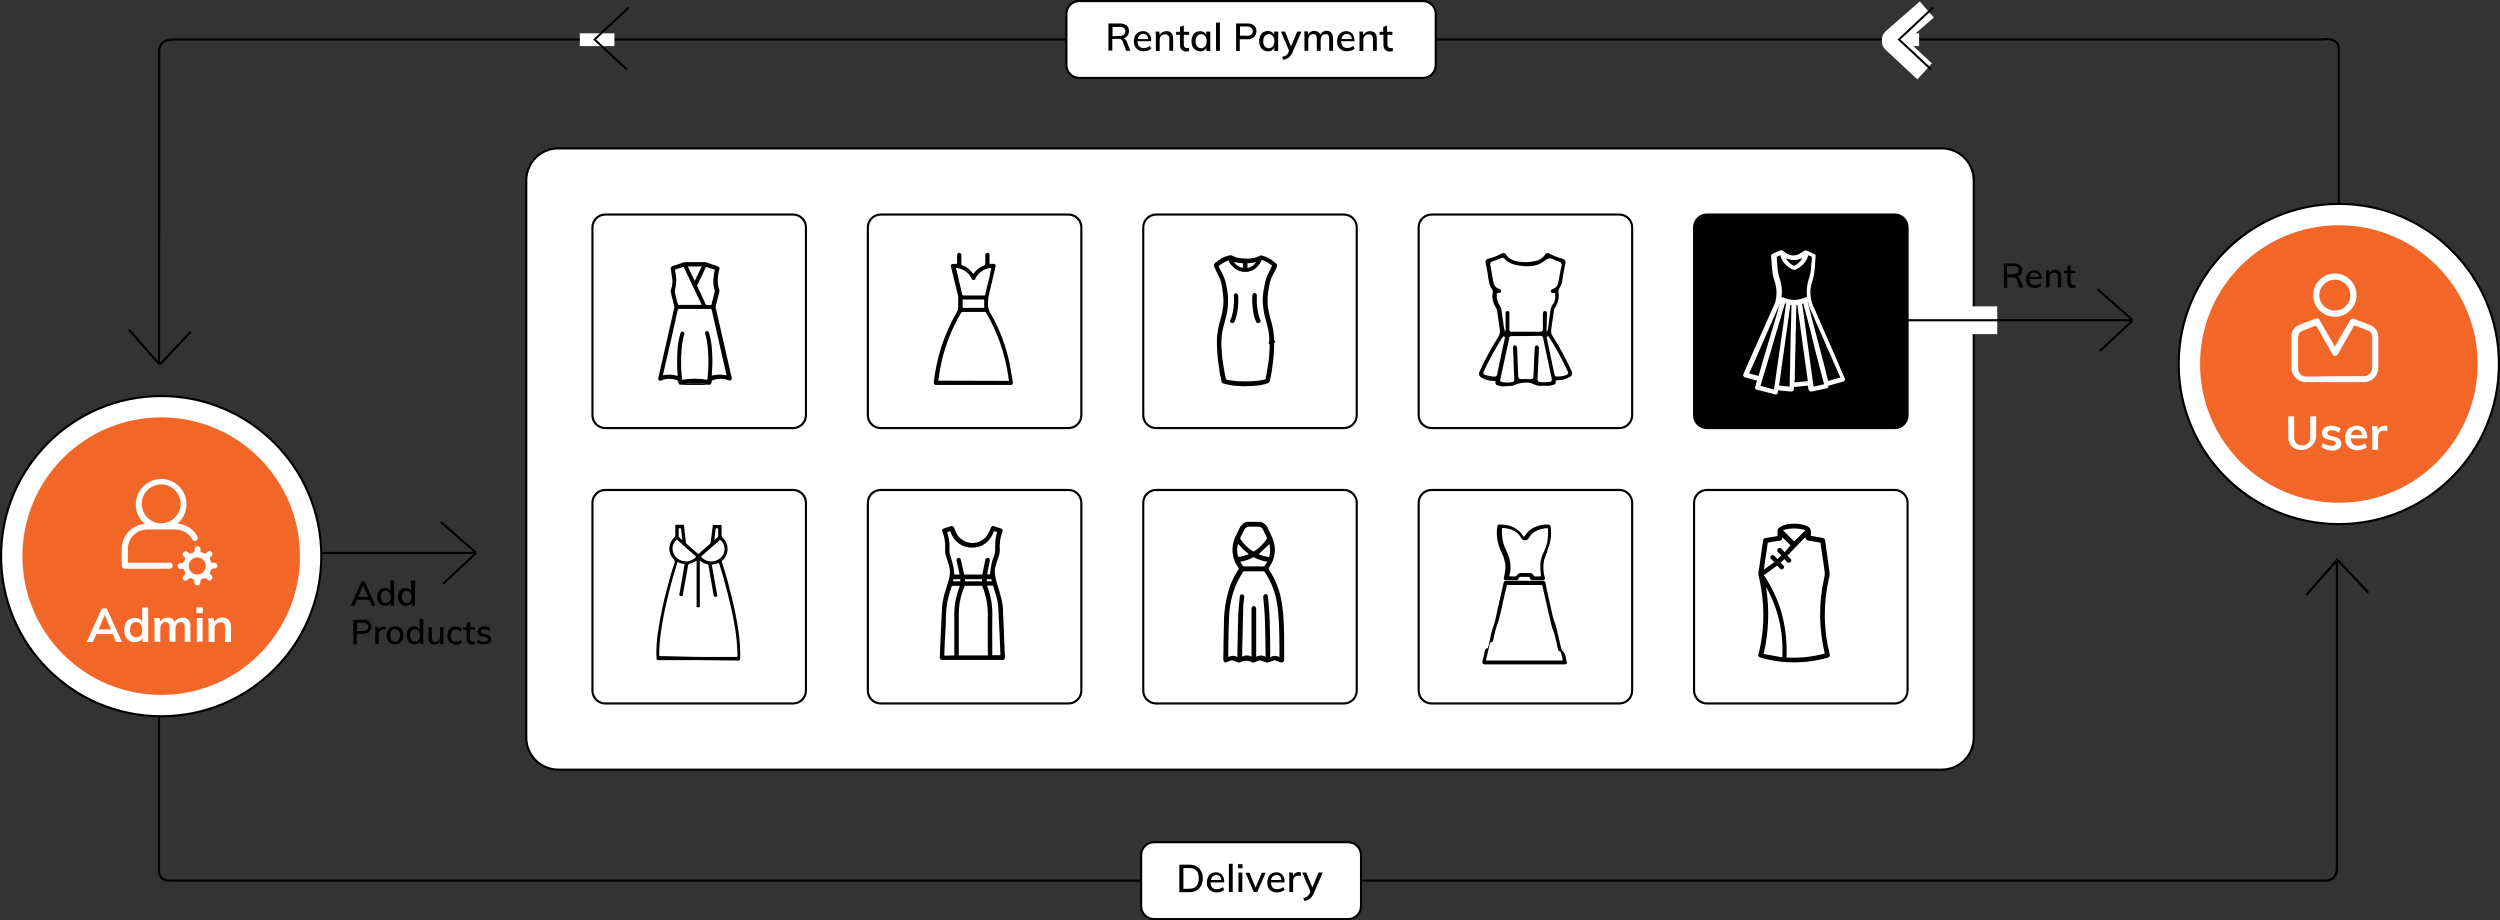 <?xml version="1.0" encoding="utf-8"?>
<!-- Generator: Adobe Illustrator 26.2.1, SVG Export Plug-In . SVG Version: 6.00 Build 0)  -->
<svg version="1.1" id="Single_vendor" xmlns="http://www.w3.org/2000/svg" xmlns:xlink="http://www.w3.org/1999/xlink" x="0px"
	 y="0px" width="1171px" height="431px" viewBox="0 0 1171 431" style="enable-background:new 0 0 1171 431;" xml:space="preserve">
<rect x="0" y="0" width="1171" height="431" fill="#333333" stroke="none"/>
<style type="text/css">
	.st0{fill:#FFFFFF;}
	.st1{fill-rule:evenodd;clip-rule:evenodd;}
	.st2{fill-rule:evenodd;clip-rule:evenodd;fill:#FFFFFF;}
	.st3{fill:#F26728;}
</style>
<path d="M174.2,283.7l-1.2-2.8h-5.8l-1.2,2.8h-1.7l5.1-11.4h1.4l5.1,11.4H174.2z M167.8,279.6h4.6l-2.3-5.4L167.8,279.6z"/>
<path d="M184.6,271.9v11.8H183v-1.4c-0.2,0.5-0.6,0.9-1.1,1.1c-0.5,0.3-1.1,0.4-1.6,0.4c-0.7,0-1.3-0.2-1.9-0.5
	c-0.6-0.4-1-0.9-1.3-1.5c-0.3-0.7-0.5-1.4-0.4-2.2c0-0.8,0.1-1.5,0.4-2.2c0.5-1.2,1.8-2,3.1-2c0.6,0,1.1,0.1,1.6,0.4
	c0.5,0.3,0.8,0.6,1.1,1.1v-5L184.6,271.9z M182.4,281.8c0.8-1.3,0.8-3,0-4.3c-0.4-0.5-1-0.8-1.7-0.8c-0.7,0-1.3,0.3-1.7,0.8
	c-0.4,0.6-0.7,1.4-0.6,2.1c0,0.8,0.2,1.5,0.6,2.1c0.8,0.9,2.3,1,3.2,0.2L182.4,281.8L182.4,281.8z"/>
<path d="M194.4,271.9v11.8h-1.6v-1.4c-0.2,0.5-0.6,0.9-1.1,1.1c-0.5,0.3-1.1,0.4-1.6,0.4c-0.7,0-1.3-0.2-1.9-0.5
	c-0.6-0.4-1-0.9-1.3-1.5c-0.3-0.7-0.5-1.4-0.5-2.2c0-0.8,0.1-1.5,0.4-2.2c0.3-0.6,0.7-1.1,1.2-1.5c0.6-0.3,1.2-0.5,1.9-0.5
	c0.6,0,1.1,0.1,1.6,0.4c0.4,0.3,0.8,0.6,1,1.1v-5L194.4,271.9z M192.2,281.8c0.8-1.3,0.8-3,0-4.3c-0.8-0.9-2.3-1-3.2-0.2l-0.2,0.2
	c-0.4,0.6-0.7,1.4-0.6,2.1c0,0.8,0.2,1.5,0.6,2.1c0.4,0.5,1,0.8,1.7,0.8C191.1,282.6,191.8,282.3,192.2,281.8L192.2,281.8z"/>
<path d="M165.5,290.3h4.7c1-0.1,2,0.2,2.8,0.9c1.3,1.3,1.3,3.4,0.1,4.7l-0.1,0.1c-0.8,0.6-1.8,0.9-2.8,0.9h-3.1v4.9h-1.6
	L165.5,290.3z M170.1,295.5c0.6,0,1.3-0.1,1.8-0.5c0.8-0.8,0.8-2,0-2.8c0,0,0,0,0,0c-0.5-0.4-1.1-0.5-1.8-0.5h-2.9v3.9L170.1,295.5z
	"/>
<path d="M180.6,293.5v1.5c-0.3-0.1-0.6-0.2-0.9-0.2c-0.6-0.1-1.2,0.2-1.7,0.7c-0.4,0.5-0.6,1.1-0.6,1.7v4.5h-1.6v-5.8
	c0-0.8,0-1.5-0.1-2.3h1.5l0.1,1.5c0.2-0.5,0.5-0.9,1-1.2c0.4-0.3,1-0.4,1.5-0.4C180.1,293.4,180.3,293.4,180.6,293.5z"/>
<path d="M183,301.3c-0.6-0.3-1.1-0.8-1.4-1.5c-0.7-1.4-0.7-3,0-4.4c0.3-0.6,0.8-1.1,1.4-1.5c1.3-0.7,2.8-0.7,4.1,0
	c0.6,0.3,1.1,0.8,1.4,1.5c0.7,1.4,0.7,3,0,4.4c-0.3,0.6-0.8,1.1-1.4,1.5C185.8,302,184.3,302,183,301.3z M186.8,299.8
	c0.8-1.3,0.8-3,0-4.3c-0.4-0.5-1-0.8-1.7-0.8c-0.7,0-1.3,0.2-1.7,0.8c-0.8,1.3-0.8,3,0,4.3c0.9,0.9,2.3,1,3.3,0.1L186.8,299.8
	L186.8,299.8z"/>
<path d="M198.3,289.9v11.8h-1.6v-1.4c-0.2,0.5-0.6,0.8-1,1.1c-0.5,0.3-1.1,0.4-1.6,0.4c-0.7,0-1.3-0.2-1.9-0.5
	c-0.6-0.4-1-0.9-1.3-1.5c-0.3-0.7-0.5-1.4-0.5-2.2c0-0.8,0.1-1.5,0.4-2.2c0.3-0.6,0.7-1.1,1.2-1.5c0.6-0.3,1.2-0.5,1.9-0.5
	c0.6,0,1.1,0.1,1.6,0.4c0.4,0.3,0.8,0.6,1,1.1v-5L198.3,289.9z M196.1,299.8c0.8-1.3,0.8-3,0-4.3c-0.8-0.9-2.3-1-3.2-0.2l-0.2,0.2
	c-0.4,0.6-0.7,1.4-0.6,2.1c0,0.8,0.2,1.5,0.6,2.1c0.4,0.5,1,0.8,1.7,0.8C195,300.6,195.7,300.3,196.1,299.8z"/>
<path d="M207.7,293.6v8.1h-1.6v-1.3c-0.2,0.4-0.6,0.8-1,1.1c-0.5,0.3-1,0.4-1.5,0.4c-1.9,0-2.9-1.1-2.9-3.2v-4.9h1.6v4.9
	c0,0.5,0.1,1,0.4,1.5c0.3,0.3,0.8,0.5,1.2,0.5c0.6,0,1.2-0.2,1.6-0.6c0.4-0.5,0.6-1.1,0.6-1.7v-4.5L207.7,293.6z"/>
<path d="M211.4,301.3c-0.6-0.3-1.1-0.8-1.4-1.4c-0.6-1.4-0.6-3,0-4.4c0.3-0.6,0.8-1.1,1.4-1.5c0.6-0.4,1.4-0.6,2.1-0.5
	c0.6,0,1.1,0.1,1.6,0.3c0.5,0.2,0.9,0.4,1.3,0.8l-0.5,1.2c-0.6-0.6-1.4-0.9-2.3-0.9c-0.7,0-1.4,0.2-1.8,0.8
	c-0.5,0.6-0.7,1.4-0.7,2.1c0,0.8,0.2,1.5,0.7,2.1c0.5,0.5,1.1,0.8,1.8,0.7c0.8,0,1.7-0.3,2.3-0.9l0.5,1.2c-0.4,0.3-0.8,0.6-1.3,0.8
	c-0.5,0.2-1.1,0.3-1.7,0.3C212.8,301.8,212.1,301.6,211.4,301.3z"/>
<path d="M220.1,294.9v4c0,0.4,0.1,0.8,0.4,1.2c0.3,0.2,0.6,0.4,1,0.4c0.3,0,0.6,0,0.9-0.1v1.3c-0.4,0.1-0.8,0.2-1.2,0.2
	c-0.7,0-1.4-0.2-1.9-0.7c-0.5-0.6-0.7-1.3-0.7-2v-4.2H217v-1.2h1.6v-2l1.6-0.6v2.6h2.2v1.2L220.1,294.9z"/>
<path d="M223.4,300.8l0.5-1.2c0.8,0.6,1.8,1,2.9,1c0.4,0,0.9-0.1,1.3-0.3c0.4-0.3,0.6-0.9,0.3-1.3c0-0.1-0.1-0.1-0.1-0.2
	c-0.3-0.2-0.6-0.4-1-0.4l-1.4-0.3c-0.6-0.1-1.2-0.4-1.6-0.8c-0.4-0.4-0.6-0.9-0.6-1.4c0-0.7,0.3-1.4,0.9-1.8
	c0.7-0.5,1.5-0.7,2.3-0.7c0.6,0,1.1,0.1,1.6,0.3c0.5,0.2,0.9,0.4,1.3,0.8l-0.5,1.1c-0.7-0.6-1.6-0.9-2.5-0.9c-0.4,0-0.9,0.1-1.2,0.3
	c-0.3,0.2-0.4,0.5-0.4,0.8c0,0.3,0.1,0.5,0.3,0.7c0.3,0.2,0.6,0.3,0.9,0.4l1.4,0.3c0.6,0.1,1.2,0.4,1.7,0.8c0.8,0.9,0.7,2.2-0.1,3
	c-0.1,0.1-0.1,0.1-0.2,0.1c-0.7,0.5-1.5,0.7-2.4,0.6C225.5,301.9,224.3,301.5,223.4,300.8z"/>
<g id="Rent">
	<path d="M947.7,134.7h-1.7l-1.4-3.8c-0.1-0.3-0.3-0.6-0.7-0.8c-0.4-0.2-0.8-0.2-1.2-0.2h-2.5v4.9h-1.6v-11.4h4.7
		c1-0.1,2,0.2,2.9,0.8c0.7,0.6,1.1,1.5,1,2.4c0,0.7-0.2,1.4-0.6,1.9c-0.4,0.5-1,0.9-1.7,1.1c0.7,0.2,1.3,0.7,1.4,1.4L947.7,134.7z
		 M943,128.5c0.7,0,1.3-0.1,1.9-0.5c0.4-0.4,0.6-0.9,0.6-1.5c0-0.6-0.2-1.1-0.6-1.4c-0.6-0.4-1.2-0.5-1.9-0.5h-2.9v3.9H943z"/>
	<path d="M956.4,130.7h-5.8c0.1,1.9,0.9,2.8,2.6,2.8c0.9,0,1.8-0.3,2.5-0.9l0.5,1.2c-0.4,0.3-0.9,0.6-1.4,0.8
		c-0.5,0.2-1.1,0.3-1.7,0.3c-1.1,0.1-2.2-0.3-3-1.1c-0.8-0.8-1.2-1.9-1.1-3c0-0.8,0.2-1.5,0.5-2.2c0.3-0.6,0.8-1.1,1.4-1.5
		c0.6-0.4,1.3-0.5,2-0.5c0.9,0,1.9,0.3,2.5,1c0.7,0.8,1,1.9,0.9,2.9L956.4,130.7z M951.4,128.2c-0.4,0.4-0.7,1-0.7,1.6h4.3
		c0-0.6-0.2-1.1-0.6-1.6c-0.4-0.4-0.9-0.6-1.4-0.5C952.4,127.6,951.9,127.8,951.4,128.2L951.4,128.2z"/>
	<path d="M965.5,129.6v5h-1.6v-4.9c0-0.5-0.1-1.1-0.4-1.5c-0.3-0.3-0.8-0.5-1.3-0.5c-0.6,0-1.2,0.2-1.6,0.6
		c-0.4,0.5-0.6,1.1-0.6,1.7v4.6h-1.6v-5.8c0-0.8,0-1.5-0.1-2.3h1.5l0.2,1.4c0.2-0.5,0.6-0.9,1.1-1.2c0.5-0.3,1.1-0.4,1.7-0.4
		C964.5,126.4,965.5,127.5,965.5,129.6z"/>
	<path d="M969.9,127.9v4c0,0.4,0.1,0.8,0.4,1.2c0.3,0.2,0.6,0.4,1,0.4c0.3,0,0.6,0,0.8-0.1v1.3c-0.4,0.1-0.8,0.2-1.2,0.2
		c-0.7,0-1.4-0.2-1.9-0.7c-0.5-0.6-0.7-1.3-0.7-2v-4.2h-1.6v-1.2h1.6v-2l1.6-0.6v2.6h2.2v1.2L969.9,127.9z"/>
</g>
<g id="line">
	<path class="st0" d="M261.5,69.5h648c8.3,0,15,6.7,15,15v261c0,8.3-6.7,15-15,15h-648c-8.3,0-15-6.7-15-15v-261
		C246.5,76.2,253.2,69.5,261.5,69.5z"/>
	<path d="M909.5,361h-648c-8.6,0-15.5-6.9-15.5-15.5v-261c0-8.6,6.9-15.5,15.5-15.5h648c8.6,0,15.5,6.9,15.5,15.5v261
		C925,354.1,918.1,361,909.5,361z M261.5,70c-8,0-14.5,6.5-14.5,14.5v261c0,8,6.5,14.5,14.5,14.5h648c8,0,14.5-6.5,14.5-14.5v-261
		c0-8-6.5-14.5-14.5-14.5H261.5z"/>
	<rect x="912.5" y="143.5" class="st0" width="23" height="13"/>
	<path d="M75,170.5h-1v-146c-0.2-1.5,0.3-3.1,1.3-4.3c1.3-1.5,3.4-2.2,6.2-2.2h1006c0.1,0,4.6-0.9,7,1.3c1.1,1.1,1.7,2.6,1.5,4.2v73
		h-1v-73c0.2-1.3-0.2-2.6-1.1-3.5c-2.1-1.8-6.2-1-6.3-1H81.5c-2.5,0-4.4,0.6-5.4,1.9c-0.8,1-1.1,2.3-1,3.5L75,170.5z"/>
	<path d="M1089.1,413H79.5c-1.7,0.1-3.4-0.5-4.5-1.8c-1-1.4-1.3-3.1-1-4.7v-72h1v72.1c-0.3,1.4,0,2.8,0.8,4c1,1,2.3,1.5,3.7,1.4
		h1009c1.5,0.2,2.9-0.3,4.1-1.2c1.1-1.2,1.6-2.7,1.5-4.3v-145h1v145c0.5,3.1-1.6,6-4.6,6.5C1089.9,413,1089.5,413,1089.1,413z"/>
</g>
<g id="Shape_598_copy_4">
	<polygon points="207.8,273.9 207.2,273.1 222,259.3 222,258.7 206.2,244.9 206.8,244.1 223,258.3 223,259.7 	"/>
</g>
<g id="Shape_598_copy">
	<path class="st0" d="M898.1,37.2l-15-14c-1-0.9-1.6-2.3-1.6-3.7v-1c0-1.4,0.6-2.8,1.7-3.8l16-14l6.6,7.5l-12.4,10.8l11.5,10.7
		L898.1,37.2z"/>
</g>
<g id="Shape_598_copy_2">
	<polygon points="75.6,170.8 74.1,170.8 60,154.7 60.7,154 74.6,169.8 75.1,169.8 89,155 89.7,155.7 	"/>
</g>
<g id="Shape_598_copy_3">
	<polygon points="1080.7,279 1079.9,278.3 1094.1,262.2 1095.6,262.2 1109.7,277.3 1109,278 1095.1,263.2 1094.6,263.2 	"/>
</g>
<rect x="150.5" y="258.5" width="72" height="1"/>
<g id="Shape_598_copy_5">
	<polygon points="983.8,164.9 983.2,164.1 998,150.3 998,149.7 982.2,135.9 982.8,135.1 999,149.3 999,150.7 	"/>
</g>
<g id="Rectangle_9_copy">
	<rect x="893.5" y="149.5" width="105" height="1"/>
</g>
<g id="Rectangle_8_copy_2">
	<path class="st0" d="M283.5,100.5h88c3.3,0,6,2.7,6,6v88c0,3.3-2.7,6-6,6h-88c-3.3,0-6-2.7-6-6v-88
		C277.5,103.2,280.2,100.5,283.5,100.5z"/>
	<path d="M371.5,201h-88c-3.6,0-6.5-2.9-6.5-6.5v-88c0-3.6,2.9-6.5,6.5-6.5h88c3.6,0,6.5,2.9,6.5,6.5v88
		C378,198.1,375.1,201,371.5,201z M283.5,101c-3,0-5.5,2.5-5.5,5.5v88c0,3,2.5,5.5,5.5,5.5h88c3,0,5.5-2.5,5.5-5.5v-88
		c0-3-2.5-5.5-5.5-5.5H283.5z"/>
</g>
<path class="st1" d="M318.4,180.2c-0.4-0.3-0.7-0.7-0.7-1.2c0-0.4-0.2-0.8-0.6-0.9c-2.4-0.9-5-0.9-7.3,0.1c-0.4,0.2-0.9,0.2-1.2-0.1
	c-0.3-0.3-0.4-0.8-0.2-1.2c2.5-10.9,4.9-21.8,7.4-32.6c0.1-0.2,0.1-0.5,0-0.8c-0.5-2.2-1.1-4.4-1.6-6.6c-0.1-0.4-0.1-0.9,0.1-1.4
	c0.6-1.5,0.8-3.1,0.6-4.7c-0.2-1.6-0.5-3.1-0.7-4.7c-0.2-0.5,0-1.1,0.5-1.3l0,0c0.1,0,0.1-0.1,0.2-0.1l5.3-1.8
	c0.1,0,0.2-0.1,0.2-0.1h10.2c1.6,0.6,3.2,1.1,4.9,1.7s1.7,0.6,1.3,2.3c-0.6,2.3-0.8,4.8-0.4,7.1c0.1,0.4,0.2,0.8,0.3,1.2
	c0.3,0.7,0.4,1.4,0.1,2.1c-0.5,2-1,4-1.5,6.1c-0.1,0.4-0.1,0.8,0,1.1c2.5,10.8,4.9,21.6,7.4,32.4c0.2,0.4,0.1,0.9-0.3,1.2
	c-0.3,0.3-0.8,0.3-1.2,0.1c-2.4-0.9-5-0.9-7.4,0c-0.3,0.1-0.5,0.4-0.5,0.7c0,0.6-0.2,1.1-0.7,1.4h-0.7c-0.1,0-0.1-0.1-0.2-0.1
	c-2.6-0.6-5.4-0.7-8-0.6c-1.5,0.1-2.9,0.4-4.4,0.6L318.4,180.2L318.4,180.2z M340.3,175.8c0-0.2,0-0.4-0.1-0.5l-6.8-30
	c0-0.3-0.3-0.6-0.6-0.6c0,0,0,0,0,0h-14.4c-0.4-0.1-0.9,0.1-1,0.5c0,0,0,0,0,0.1c0,0.1,0,0.1,0,0.2c-2,8.9-4,17.9-6.1,26.8
	c-0.3,1.1-0.5,2.3-0.8,3.5c2.3-0.5,4.7-0.4,6.9,0.3v-0.5c-0.3-3.6-0.3-7.3-0.1-10.9c0.1-2.9,0.6-5.8,1.4-8.5
	c0.1-0.5,0.6-0.9,1.1-0.9h0.1c0.5,0.2,0.8,0.7,0.6,1.2v0.1c-0.3,1.1-0.6,2.2-0.8,3.3c-0.7,4.8-0.9,9.7-0.5,14.6
	c0.1,1.1,0.2,2.2,0.3,3.4c3.9-0.7,7.9-0.7,11.8,0c0.1-0.6,0.1-1.1,0.2-1.6c0.4-4.1,0.4-8.3,0.1-12.5c-0.2-2.5-0.6-5-1.3-7.5
	c-0.2-0.5,0.1-1,0.6-1.2h0.1c0.5-0.1,1,0.3,1.1,0.8c0.7,2.2,1.1,4.6,1.3,6.9c0.3,3.7,0.4,7.4,0.1,11.1c0,0.6-0.1,1.3-0.1,2
	C335.7,175.4,338,175.3,340.3,175.8L340.3,175.8z M316.1,126.3c0.1,0.6,0.2,1,0.3,1.5c0.5,2.4,0.5,4.9-0.1,7.3
	c-0.3,0.9-0.3,1.8,0,2.6v0.1c0.4,1.7,0.8,3.4,1.3,5h11.1l-8.5-17.8L316.1,126.3L316.1,126.3z M330.7,125l-4.1,8.6
	c-0.1,0.2-0.1,0.3,0,0.5c1.3,2.8,2.7,5.6,4,8.5c0.1,0.2,0.2,0.3,0.4,0.3h2.2c0.5-2.1,1.1-4.3,1.6-6.4c0-0.1,0-0.3,0-0.4
	c-0.7-2.1-0.9-4.4-0.5-6.7c0.1-1,0.3-2,0.5-3.1L330.7,125L330.7,125z M328.7,124.8h-6.5l3.2,6.8L328.7,124.8z M319.1,180.2
	c1.5-0.2,2.9-0.5,4.4-0.6c2.7-0.2,5.4,0,8.1,0.6c0.1,0,0.1,0,0.2,0.1H319.1z"/>
<g id="Rectangle_8_copy_3">
	<path class="st0" d="M412.5,100.5h88c3.3,0,6,2.7,6,6v88c0,3.3-2.7,6-6,6h-88c-3.3,0-6-2.7-6-6v-88
		C406.5,103.2,409.2,100.5,412.5,100.5z"/>
	<path d="M500.5,201h-88c-3.6,0-6.5-2.9-6.5-6.5v-88c0-3.6,2.9-6.5,6.5-6.5h88c3.6,0,6.5,2.9,6.5,6.5v88
		C507,198.1,504.1,201,500.5,201z M412.5,101c-3,0-5.5,2.5-5.5,5.5v88c0,3,2.5,5.5,5.5,5.5h88c3,0,5.5-2.5,5.5-5.5v-88
		c0-3-2.5-5.5-5.5-5.5H412.5z"/>
</g>
<path class="st1" d="M462.9,118.4c0.4,0.2,0.7,0.7,0.6,1.2v4h1.8c0.5-0.1,1,0.3,1.1,0.8c0,0.2,0,0.4-0.1,0.5
	c-1.1,4.7-2.2,9.4-3.3,14.1c-0.1,0.9-0.2,1.8-0.2,2.8c-0.2,1.8,0.3,3.7,1.3,5.2c4.1,7.1,7,14.8,8.7,22.8c0.6,3.1,1.1,6.2,1.6,9.2
	c0.1,0.5-0.1,1-0.5,1.3h-35.9c-0.5-0.3-0.7-0.8-0.6-1.3c0.6-5.6,1.8-11.1,3.5-16.5c1.9-5.8,4.4-11.4,7.5-16.7c0.3-0.5,0.4-1,0.4-1.5
	c0-1.7,0.1-3.5,0-5.2c-0.1-0.9-0.3-1.9-0.6-2.8c-0.9-3.7-1.8-7.4-2.7-11.1c-0.3-1.2,0.1-1.6,1.3-1.6h1.5v-3.9
	c-0.1-0.5,0.2-1,0.7-1.3h0.6c0.5,0.3,0.8,0.8,0.7,1.4v3.6c-0.1,0.5,0.2,0.9,0.7,1l0,0c1.5,0.5,2.8,1.4,3.8,2.6
	c0.4,0.4,0.7,0.8,1.1,1.3l0.2-0.2c1.2-1.8,3-3.1,5-3.8c0.3-0.1,0.5-0.3,0.4-0.6v-3.9c-0.1-0.5,0.2-1,0.7-1.3L462.9,118.4z
	 M472.6,178.4c-0.1-0.7-0.2-1.4-0.3-2c-1.5-10.5-5-20.7-10.4-29.9c-0.1-0.3-0.4-0.4-0.7-0.4H451c-0.3,0-0.6,0.2-0.8,0.4
	c-4.9,8.2-8.2,17.2-9.9,26.6c-0.3,1.7-0.5,3.4-0.8,5.2L472.6,178.4z M464.3,125.5c-3.1,0.2-5.9,2-7.3,4.8c-0.1,0.5-0.5,0.9-1,0.9
	c-0.5-0.1-0.9-0.4-1-0.9c-0.2-0.4-0.5-0.8-0.7-1.2c-1.5-2.1-3.9-3.4-6.5-3.6c0,0.2,0,0.4,0.1,0.5c0.9,4,1.9,7.9,2.8,11.9
	c0,0.3,0.3,0.5,0.6,0.5h9.5c0.3,0.1,0.6-0.1,0.7-0.4v-0.1c0.6-2.6,1.2-5.2,1.9-7.8C463.6,128.6,464,127.1,464.3,125.5L464.3,125.5z
	 M461,140.3h-10.1v3.9H461V140.3z"/>
<g id="Rectangle_8_copy_4">
	<path class="st0" d="M541.5,100.5h88c3.3,0,6,2.7,6,6v88c0,3.3-2.7,6-6,6h-88c-3.3,0-6-2.7-6-6v-88
		C535.5,103.2,538.2,100.5,541.5,100.5z"/>
	<path d="M629.5,201h-88c-3.6,0-6.5-2.9-6.5-6.5v-88c0-3.6,2.9-6.5,6.5-6.5h88c3.6,0,6.5,2.9,6.5,6.5v88
		C636,198.1,633.1,201,629.5,201z M541.5,101c-3,0-5.5,2.5-5.5,5.5v88c0,3,2.5,5.5,5.5,5.5h88c3,0,5.5-2.5,5.5-5.5v-88
		c0-3-2.5-5.5-5.5-5.5H541.5z"/>
</g>
<path class="st1" d="M596.1,160.2c0.1-0.1,0.3-0.1,0.4-0.2l0,0c-0.4,0.3-0.6,0.8-0.5,1.2c0,1.1,0,2.3-0.1,3.4s-0.2,2.3-0.3,3.5
	c-0.1,0.6-0.1,1.3-0.2,2c-0.2,1-0.3,1.9-0.5,2.9c-0.1,0.6-0.2,1.2-0.3,1.8c-0.1,0.8-0.3,1.7-0.5,2.5c-0.1,0.4-0.1,0.8-0.2,1.2
	c0,0.2-0.2,0.4-0.4,0.5c-1.2,0.4-2.3,0.6-3.5,0.8c-3.1,0.4-6.2,0.5-9.4,0.4c-1.2,0-2.3-0.1-3.5-0.3c-1.4-0.2-2.7-0.5-4-0.9
	c-0.3-0.1-0.5-0.5-0.5-0.9c-0.2-1.3-0.5-2.6-0.7-4s-0.4-2.4-0.6-3.6s-0.3-2.1-0.4-3.1c-0.1-0.8-0.1-1.5-0.2-2.2
	c-0.2-1.9-0.2-3.9-0.2-5.8c0-1.2,0.1-2.3,0.3-3.5c0.2-1.6,0.5-3.2,1-4.8c0.4-1.4,0.8-2.9,1.1-4.3c0.2-1,0.3-1.9,0.5-2.9
	c0.2-1.6,0.2-3.1,0.2-4.7c-0.1-1.4-0.3-2.8-0.5-4.1c-0.2-0.8-0.3-1.6-0.5-2.4c-0.3-1.4-0.8-2.7-1.5-4c-0.7-1.3-1.3-2.5-1.8-3.8
	c-0.2-0.4-0.2-0.8,0.1-1.1c0.2-0.2,0.3-0.7,0.8-0.6c0.2-0.3,0.6-0.2,0.7-0.7c0-0.1,0.1-0.1,0.2-0.1c0.4-0.1,0.8-0.3,1.1-0.6
	c0.1,0,0.1-0.1,0.1-0.2c0-0.2,0-0.2,0.1-0.1s0.2,0.1,0.2-0.1h0.1c0.2,0,0.4-0.1,0.5-0.3c0.1-0.2,0.2-0.1,0.3-0.1
	c0.7-0.3,1.4-0.5,2.2-0.8c0.4-0.2,0.8-0.1,1.2,0.1c1.1,0.6,2.2,0.9,3.4,1.1c1.6,0.2,3.3,0.3,4.9,0.2c1.8-0.1,3.5-0.5,5-1.4
	c0.2-0.1,0.4-0.1,0.7-0.1c2,0.5,3.8,1.4,5.4,2.7c0.3,0.3,0.7,0.6,1.1,0.8c0.3,0.2,0.4,0.6,0.3,0.9c-0.3,0.7-0.5,1.4-0.9,2.1
	c-0.6,1.3-1.3,2.4-1.8,3.7c-0.3,0.8-0.5,1.6-0.7,2.5c-0.2,1.1-0.4,2.2-0.6,3.3c-0.4,2.1-0.5,4.1-0.3,6.2c0,0.9,0.1,1.7,0.3,2.6
	c0.3,1.6,0.6,3.2,1.1,4.8c0.5,1.5,0.8,3,1.1,4.5c0.2,1,0.3,2,0.4,3S596,159.3,596.1,160.2z M594.8,160.4c0-0.2,0.1-0.4,0.2-0.6
	c0-0.1,0-0.2,0-0.2c-0.1-0.2-0.1-0.5-0.1-0.8c0-1.1-0.1-2.2-0.3-3.3c-0.1-0.8-0.3-1.6-0.5-2.4s-0.5-1.8-0.7-2.7
	c-0.3-1.2-0.6-2.4-0.9-3.6c-0.1-0.6-0.2-1.3-0.3-1.9c-0.1-0.8-0.2-1.6-0.2-2.4c-0.1-1.3-0.1-2.6,0.1-3.9c0.1-1,0.2-2,0.4-3.1
	s0.4-2,0.6-3c0.4-1.6,1-3.2,1.8-4.6c0.5-1,1-2,1.4-2.9c0.1-0.2,0.1-0.6-0.2-0.7l0,0c-0.2-0.2-0.5-0.3-0.7-0.5
	c-1.3-1-2.8-1.8-4.4-2.2c-0.1-0.1-0.2-0.1-0.3,0c0,0,0,0,0,0l0,0v0.1c-0.6,1.5-1.5,2.9-2.8,3.9c-0.9,0.8-2,1.3-3.2,1.5
	c-1.3,0.2-2.7,0.1-4-0.3c-1.2-0.4-2.3-1.2-3.2-2.2c-0.7-0.9-1.3-1.8-1.7-2.9c0-0.1-0.1-0.2-0.2-0.2h-0.1c-0.5,0.2-0.9,0.3-1.3,0.5
	c-1.4,0.6-2.6,1.4-3.8,2.3c-0.2,0.1-0.3,0.4-0.2,0.7c0,0,0,0,0,0l0,0c0.4,0.9,0.8,1.8,1.3,2.6c0.9,1.7,1.6,3.4,2,5.3
	c0.3,1.5,0.6,2.9,0.8,4.4c0.2,1,0.2,2,0.2,3v2.3c0,0.8-0.1,1.7-0.3,2.5c-0.1,0.6-0.2,1.2-0.3,1.8c-0.3,1.5-0.7,2.9-1.1,4.4
	c-0.3,1.1-0.6,2.2-0.8,3.3c-0.1,0.6-0.2,1.3-0.3,1.9c-0.2,1.1-0.2,2.1-0.3,3.2c0,0.7,0,1.3,0,2c0,0.6,0,1.2,0.1,1.8
	c0.1,1,0.1,2,0.2,3.1c0.1,0.8,0.2,1.6,0.3,2.4s0.2,1.7,0.4,2.6c0.1,0.6,0.2,1.2,0.3,1.9c0.2,1.4,0.5,2.8,0.8,4.2
	c0,0.3,0.2,0.6,0.5,0.7c1.3,0.4,2.6,0.6,3.9,0.8c1.1,0.1,2.1,0.2,3.2,0.2c2.7,0.1,5.4,0,8.1-0.3c1.1-0.2,2.1-0.4,3.2-0.6
	c0.4,0,0.8-0.4,0.7-0.8c0,0,0,0,0,0l0,0c0-0.1,0-0.2,0-0.3c0.2-1.3,0.5-2.6,0.7-3.9s0.4-2.6,0.6-3.8s0.3-2.4,0.4-3.5
	c0.1-1.5,0.2-2.9,0.2-4.4c0.1-0.3-0.1-0.6-0.4-0.7l0,0c0.5,0,0.5,0,0.4-0.6L594.8,160.4z M577,121.8c0.9,2.3,2.9,3.9,5.3,4.2
	c0.2,0,0.4,0,0.4-0.2v-2.7c0-0.1,0-0.2-0.2-0.2h-0.1c-0.5,0-1,0-1.6-0.1c-1-0.1-2-0.3-2.9-0.6L577,121.8L577,121.8z M589.4,121.8
	l-0.2,0.1c-0.9,0.4-1.8,0.6-2.7,0.7c-0.8,0.1-1.6,0.2-2.3,0.2c-0.2,0-0.3,0-0.3,0.3v2.7c0,0.1,0,0.2,0.2,0.3c0,0,0.1,0,0.2,0
	c0.6-0.1,1.2-0.3,1.7-0.5c1-0.4,1.9-1.1,2.6-2C588.8,123.1,589.1,122.5,589.4,121.8L589.4,121.8z M579.5,140.4c0,1.3,0,2.6-0.2,3.9
	c-0.2,1.6-0.5,3.2-1,4.7c-0.2,0.5-0.4,1-0.6,1.4c-0.1,0.2-0.3,0.4-0.6,0.4c-0.2,0-0.4-0.1-0.5-0.3c-0.1-0.1-0.1-0.3,0-0.4
	c0.6-1.2,0.9-2.4,1.1-3.7c0.2-0.9,0.3-1.9,0.4-2.8c0.2-1.5,0.2-2.9,0.2-4.4c0-0.3,0-0.6-0.1-0.9c-0.1-0.3,0.1-0.6,0.3-0.7
	c0,0,0,0,0,0l0,0c0.4,0,0.5,0.1,0.6,0.5C579.5,138.9,579.6,139.7,579.5,140.4L579.5,140.4z M588,140.3c0,0.6,0,1.3,0,1.9
	c0.1,0.8,0.1,1.6,0.3,2.4c0.1,0.6,0.2,1.3,0.3,1.9c0.2,1.2,0.5,2.3,1,3.4c0.2,0.2,0.1,0.5-0.1,0.7l-0.1,0.1c-0.2,0.1-0.5,0-0.7-0.2
	v-0.1c-0.3-0.6-0.6-1.2-0.7-1.9c-0.3-1.1-0.6-2.3-0.7-3.4c-0.1-0.9-0.2-1.7-0.3-2.6c-0.1-1.4-0.1-2.8,0-4.2c0-0.2,0-0.3,0.1-0.4
	c0.1-0.2,0.4-0.3,0.6-0.2c0.2,0,0.4,0.2,0.3,0.5L588,140.3L588,140.3z"/>
<path d="M583.1,180.9c-0.9,0-1.7,0-2.6-0.1c-1.2,0-2.4-0.1-3.5-0.3c-1.4-0.2-2.8-0.5-4.1-0.9c-0.5-0.2-0.9-0.7-0.8-1.3
	c-0.1-0.6-0.2-1.3-0.4-1.9s-0.3-1.3-0.4-2c-0.1-0.5-0.2-1-0.2-1.5c-0.1-0.7-0.2-1.4-0.3-2.1c-0.2-1-0.3-2.1-0.4-3.1
	c0-0.4-0.1-0.8-0.1-1.2s-0.1-0.7-0.1-1.1c-0.2-2-0.2-3.9-0.2-5.9c0-1.2,0.1-2.4,0.3-3.6c0.2-1.7,0.5-3.3,1-4.9
	c0.5-1.6,0.8-3,1.1-4.3c0.2-0.8,0.3-1.6,0.4-2.5l0.1-0.4c0.2-1.5,0.2-3.1,0.1-4.6c-0.1-1.3-0.3-2.7-0.5-4l-0.1-0.8
	c-0.1-0.5-0.2-1.1-0.3-1.6c-0.3-1.4-0.8-2.7-1.5-3.9c-0.7-1.4-1.3-2.6-1.8-3.9c-0.3-0.5-0.3-1.2,0.2-1.6l0.1-0.1
	c0,0,0.1-0.1,0.1-0.1c0.1-0.3,0.5-0.6,0.8-0.6c0.1-0.1,0.2-0.1,0.3-0.2c0,0,0.1,0,0.1-0.1c0-0.3,0.3-0.5,0.5-0.5
	c0.3-0.1,0.6-0.2,0.8-0.4c0-0.2,0.1-0.3,0.3-0.4c0.1,0,0.1-0.1,0.2-0.1c0.1-0.1,0.2-0.1,0.3-0.1h0.2c0.1-0.2,0.4-0.4,0.7-0.4
	c0.5-0.2,1-0.4,1.5-0.5l0.7-0.2c0.5-0.2,1.1-0.2,1.6,0.1c1,0.5,2.1,0.9,3.3,1.1c1.6,0.2,3.2,0.3,4.8,0.2c1.7-0.1,3.3-0.5,4.8-1.3
	c0.3-0.2,0.7-0.2,1-0.1c2,0.5,3.9,1.5,5.5,2.8c0.4,0.3,0.7,0.6,1,0.8c0.5,0.3,0.7,0.9,0.5,1.5c-0.2,0.7-0.5,1.4-0.9,2.1
	c-0.2,0.5-0.5,1-0.8,1.5c-0.8,1.4-1.4,3-1.7,4.6c-0.2,0.7-0.3,1.4-0.4,2l-0.2,1.3c-0.3,2-0.5,4.1-0.3,6.1c0,0.9,0.1,1.7,0.3,2.6
	c0.3,1.6,0.6,3.2,1.1,4.7c0.5,1.5,0.8,3,1.1,4.6c0.2,1,0.3,2,0.4,3.1c0.1,0.6,0.1,1.1,0.1,1.7v0.4c0.2,0,0.4,0.1,0.5,0.3
	c0,0.1,0,0.3,0,0.4c0,0.1-0.1,0.2-0.2,0.2c-0.2,0.2-0.3,0.4-0.3,0.7c0,1,0,2.1-0.1,3.1v0.5c0,0.8-0.1,1.6-0.2,2.4l-0.1,1.1v0.4
	c-0.1,0.5-0.1,1.1-0.2,1.6s-0.2,1-0.2,1.4s-0.2,1-0.2,1.5s-0.2,1.1-0.3,1.7v0.1c-0.1,0.5-0.2,1.1-0.3,1.6l-0.2,0.9
	c0,0.1,0,0.3-0.1,0.4c0,0.3-0.1,0.6-0.2,0.8c-0.1,0.4-0.4,0.7-0.8,0.9c-1.2,0.4-2.3,0.7-3.5,0.9
	C587.7,180.8,585.4,180.9,583.1,180.9z M569.6,124.2c-0.1,0.2-0.1,0.4,0,0.5c0.5,1.3,1.1,2.5,1.9,3.9c0.7,1.3,1.2,2.7,1.5,4.2
	c0.1,0.5,0.2,1.1,0.3,1.6l0.1,0.7c0.3,1.4,0.5,2.8,0.6,4.2c0.1,1.6,0,3.2-0.2,4.8l-0.1,0.4c-0.1,0.8-0.2,1.7-0.4,2.6
	c-0.3,1.4-0.7,2.8-1.2,4.4c-0.8,2.7-1.2,5.4-1.3,8.2c-0.1,1.9,0,3.9,0.2,5.8c0,0.4,0.1,0.7,0.1,1.1s0.1,0.8,0.1,1.1
	c0.1,1,0.3,2,0.4,3.1c0.1,0.7,0.2,1.4,0.3,2.1c0.1,0.5,0.2,1,0.3,1.5c0.1,0.6,0.2,1.3,0.3,2s0.3,1.4,0.4,2v0.1
	c0,0.1,0.1,0.3,0.2,0.4c2.4,0.7,4.8,1.1,7.3,1.1c3.1,0.1,6.2,0,9.3-0.4c1.2-0.2,2.3-0.5,3.5-0.8c0,0,0.1-0.1,0.1-0.1
	c0.1-0.3,0.1-0.5,0.2-0.8s0-0.3,0.1-0.4l0.2-0.9c0.1-0.5,0.2-1,0.3-1.6v-0.1c0.1-0.6,0.2-1.1,0.3-1.7s0.2-1,0.2-1.4s0.2-1,0.2-1.5
	s0.1-1,0.2-1.6v-0.4c0-0.4,0.1-0.7,0.1-1.1c0.1-0.8,0.2-1.6,0.2-2.4v-0.5c0-1,0.1-1.9,0.1-2.9l0,0c0,0.1,0,0.2,0,0.3
	c0,1-0.1,2-0.1,3c0,0.5-0.1,0.9-0.1,1.4c-0.1,1.1-0.2,2.2-0.3,3.3v0.3c-0.2,1.3-0.4,2.6-0.6,3.9c-0.1,0.8-0.3,1.5-0.4,2.3
	c-0.1,0.5-0.2,1.1-0.3,1.6v0.3l0,0c0,0.3-0.1,0.7-0.3,0.9c-0.2,0.2-0.5,0.4-0.8,0.4c-1,0.3-2.1,0.5-3.2,0.6
	c-2.7,0.3-5.4,0.4-8.2,0.3c-1.1,0-2.2-0.1-3.3-0.2c-1.4-0.1-2.7-0.4-4-0.8c-0.5-0.2-0.8-0.6-0.8-1.1l-0.1-0.5
	c-0.2-1.2-0.5-2.4-0.7-3.6l-0.1-0.6c-0.1-0.4-0.2-0.9-0.2-1.3s-0.1-0.8-0.2-1.2s-0.1-0.9-0.2-1.4s-0.1-0.9-0.2-1.4s-0.1-0.6-0.1-1
	c-0.1-0.6-0.1-1.1-0.1-1.7c0-0.5,0-0.9-0.1-1.4c-0.1-0.6-0.1-1.3-0.1-1.9c0-0.7,0-1.4,0-2.1c0-0.5,0.1-0.9,0.1-1.3
	c0-0.6,0.1-1.3,0.2-1.9c0-0.3,0.1-0.6,0.1-0.9c0-0.3,0.1-0.7,0.2-1c0.2-1.1,0.5-2.2,0.8-3.3c0.4-1.3,0.8-2.7,1.1-4.3
	c0.1-0.3,0.1-0.6,0.2-0.9s0.1-0.6,0.1-0.9c0.1-0.5,0.3-1,0.3-1.6c0-0.3,0-0.6,0.1-0.9c0-0.5,0-0.9,0-1.4v-0.9c0-1-0.1-2-0.2-2.9
	c-0.2-1.3-0.4-2.7-0.8-4.4c-0.4-1.8-1.1-3.6-2-5.2c-0.3-0.6-0.6-1.2-0.9-1.8c-0.1-0.3-0.2-0.5-0.4-0.8c-0.1-0.2-0.2-0.5-0.1-0.7
	c0.1-0.3,0.2-0.5,0.4-0.6c1.2-1,2.4-1.8,3.8-2.4l0.8-0.3l0.5-0.2h0.2c0.2,0,0.4,0,0.5,0.2c0.1,0.1,0.2,0.2,0.2,0.4
	c0.2,0.5,0.4,1,0.7,1.5c-0.2-0.3-0.4-0.7-0.5-1c-0.1-0.2,0-0.4,0.1-0.5c0.1-0.1,0.3-0.2,0.5-0.1l0.9,0.3c0.9,0.3,1.9,0.5,2.8,0.6
	c0.5,0.1,1,0.1,1.5,0.1h0.2c0.4,0.1,0.6,0.4,0.6,0.8v2.7c0,0.2-0.1,0.4-0.2,0.6c-0.2,0.1-0.5,0.2-0.7,0.1c-1.8-0.3-3.5-1.2-4.6-2.7
	l0.3,0.3c0.8,0.9,1.8,1.6,2.9,2.1c1.2,0.4,2.5,0.5,3.7,0.3c1.1-0.2,2.1-0.6,3-1.4c1.2-1,2.1-2.2,2.6-3.7c0-0.1,0-0.1,0.1-0.2
	c0.2-0.3,0.7-0.5,1-0.2c1.6,0.5,3.1,1.3,4.4,2.3l0.1,0.1c0.2,0.2,0.4,0.3,0.6,0.4c0.5,0.3,0.7,0.9,0.4,1.4c0,0,0,0,0,0
	c0,0,0,0,0,0.1l-0.3,0.7c-0.3,0.7-0.7,1.5-1.1,2.2c-0.8,1.4-1.3,3-1.7,4.5c-0.2,1-0.4,2-0.6,3s-0.3,1.8-0.4,2.6v0.4
	c-0.1,1.3-0.2,2.5-0.1,3.8c0,0.8,0.1,1.5,0.2,2.3c0.1,0.3,0.1,0.6,0.2,0.9s0.1,0.7,0.2,1c0.2,1.1,0.5,2.2,0.9,3.5l0.2,0.8
	c0.2,0.6,0.4,1.2,0.5,1.9s0.4,1.6,0.5,2.5c0.2,1.1,0.3,2.2,0.3,3.4c0,0.2,0,0.4,0.1,0.6c0,0.1,0,0.1,0,0.2v-0.3
	c0-0.6-0.1-1.1-0.1-1.7c-0.1-1.1-0.2-2.1-0.4-3c-0.3-1.5-0.6-3-1.1-4.5c-0.5-1.6-0.8-3.2-1.1-4.8c-0.2-0.9-0.3-1.8-0.3-2.7
	c-0.1-2.1,0-4.2,0.4-6.3c0.1-0.4,0.2-0.9,0.2-1.3c0.1-0.7,0.3-1.4,0.4-2.1c0.4-1.7,1-3.3,1.8-4.8c0.3-0.5,0.5-1,0.7-1.5
	c0.3-0.6,0.6-1.3,0.9-2c0.1-0.1,0-0.2-0.1-0.3c-0.4-0.3-0.8-0.6-1.1-0.9c-1.5-1.2-3.3-2.1-5.2-2.6c-0.1,0-0.2,0-0.3,0
	c-1.6,0.9-3.5,1.3-5.3,1.3c-1.7,0.1-3.3,0.1-5-0.2c-1.3-0.2-2.5-0.6-3.6-1.2c-0.2-0.1-0.5-0.1-0.8,0l-0.7,0.2
	c-0.5,0.2-1,0.3-1.5,0.5l-0.2,0.1c-0.1,0.2-0.3,0.3-0.5,0.3c0,0-0.1,0.1-0.1,0.1c-0.1,0.1-0.2,0.1-0.3,0.1c0,0.1-0.1,0.1-0.2,0.1
	c-0.3,0.3-0.7,0.5-1.1,0.6c-0.1,0.2-0.3,0.4-0.6,0.6l-0.1,0.1c-0.1,0.2-0.3,0.3-0.5,0.2l-0.1,0.1C569.8,124,569.7,124.1,569.6,124.2
	z M575.5,122l-0.3,0.1l-0.8,0.3c-1.3,0.6-2.5,1.3-3.6,2.2v0.1l0.4,0.8c0.3,0.6,0.5,1.2,0.9,1.8c0.9,1.7,1.7,3.5,2.1,5.4
	c0.4,1.7,0.6,3.1,0.8,4.4c0.2,1,0.2,2.1,0.2,3.1v0.9c0,0.5,0,1,0,1.5c0,0.3-0.1,0.6-0.1,0.9c0,0.6-0.1,1.1-0.2,1.7
	c0,0.3-0.1,0.5-0.1,0.8c0,0.3-0.1,0.7-0.2,1c-0.4,1.6-0.7,3.1-1.1,4.4c-0.3,1.1-0.6,2.1-0.8,3.2c-0.1,0.3-0.1,0.7-0.2,1
	s-0.1,0.6-0.1,0.9c-0.1,0.6-0.1,1.2-0.2,1.8c0,0.5,0,0.9-0.1,1.4c0,0.6,0,1.3,0,1.9c0,0.6,0,1.2,0.1,1.8c0.1,0.6,0.1,1,0.1,1.4
	c0,0.5,0,1.1,0.1,1.6c0,0.3,0.1,0.7,0.1,1c0,0.4,0.1,0.9,0.2,1.4s0.1,0.9,0.2,1.4l0.2,1.2c0,0.4,0.1,0.8,0.2,1.3l0.1,0.6
	c0.2,1.2,0.4,2.4,0.7,3.6l0.1,0.5v0.1c0,0.1,0.1,0.2,0.2,0.2c1.2,0.4,2.5,0.6,3.8,0.7c1.1,0.1,2.1,0.2,3.2,0.2c2.7,0.1,5.3,0,8-0.3
	c1-0.1,2.1-0.3,3.1-0.6h0.1c0.1,0,0.1,0,0.2-0.1c0-0.1,0.1-0.1,0.1-0.2c0,0,0-0.1,0-0.1l0-0.3c0.1-0.5,0.2-1.1,0.3-1.6
	c0.1-0.8,0.3-1.5,0.4-2.3c0.2-1.3,0.4-2.5,0.6-3.8l0-0.3c0.2-1.1,0.3-2.1,0.3-3.2c0-0.5,0.1-0.9,0.1-1.4c0.1-1,0.1-2,0.1-3
	c0,0,0-0.1,0-0.1c0,0,0-0.1-0.1-0.1c-0.3-0.1-0.4-0.3-0.4-0.6c0-0.1,0.1-0.2,0.2-0.3c0,0,0-0.1,0-0.1c0-0.3,0.1-0.5,0.2-0.8
	c-0.1-0.3-0.1-0.6-0.1-0.9c0-1.1-0.1-2.1-0.3-3.2c-0.1-0.8-0.3-1.7-0.5-2.4s-0.3-1.2-0.5-1.8l-0.2-0.8c-0.4-1.3-0.7-2.5-0.9-3.6
	c-0.1-0.4-0.1-0.7-0.2-1.1s-0.1-0.6-0.1-0.9c-0.1-0.8-0.2-1.6-0.3-2.4c-0.1-1.3-0.1-2.7,0.1-4v-0.4c0.1-0.9,0.2-1.8,0.4-2.7
	s0.4-2,0.6-3c0.4-1.7,1-3.3,1.8-4.8c0.4-0.7,0.7-1.4,1-2.1l0.4-0.8v-0.1c-0.2-0.1-0.4-0.3-0.7-0.5l-0.1-0.1c-1.2-0.9-2.5-1.6-4-2.1
	c-0.6,1.5-1.6,2.9-2.8,3.9c-1,0.8-2.2,1.4-3.5,1.6c-1.4,0.3-2.9,0.1-4.2-0.3c-1.3-0.5-2.5-1.3-3.4-2.4
	C576.4,124,575.8,123,575.5,122L575.5,122z M595.5,161l0.1,0.2c0-0.2,0-0.5,0.1-0.7c0-0.1,0-0.1,0-0.2v-0.6c0,0.1,0,0.2-0.1,0.3l0,0
	c0,0.1,0.1,0.1,0.1,0.2C595.7,160.5,595.6,160.8,595.5,161L595.5,161z M578,122.7c0.9,1.5,2.5,2.5,4.2,2.8v-2.2
	c-0.5,0-0.9-0.1-1.4-0.1C579.9,123.1,578.9,122.9,578,122.7L578,122.7z M573.4,121.5L573.4,121.5L573.4,121.5z M577.3,151.4
	c-0.4,0-0.8-0.2-1-0.6c-0.2-0.3-0.2-0.6,0-0.8c0.5-1.1,0.9-2.3,1.1-3.5c0.2-0.8,0.2-1.6,0.4-2.5v-0.3c0.2-1.4,0.2-2.9,0.2-4.3
	c0-0.3,0-0.5-0.1-0.8c-0.1-0.2,0-0.5,0.1-0.7c0.1-0.2,0.4-0.4,0.6-0.5h0.1c0.5-0.1,1.1,0.3,1.2,0.8c0,0,0,0,0,0c0,0,0,0.1,0,0.1
	c0.1,0.7,0.2,1.5,0.1,2.3c0,1.3,0,2.6-0.2,3.9c-0.2,1.6-0.5,3.2-1,4.8c-0.2,0.5-0.4,1-0.6,1.5C578,151,577.6,151.2,577.3,151.4
	L577.3,151.4z M577.2,150.4C577.3,150.3,577.3,150.3,577.2,150.4c0.3-0.5,0.5-1,0.7-1.5c0.5-1.5,0.8-3,0.9-4.6
	c0.2-1.3,0.3-2.5,0.2-3.8l0,0c0-0.7,0-1.4-0.1-2.1c0-0.1,0-0.1-0.1-0.2v0.2c0,0.3,0.1,0.6,0.1,0.9c0,1.5,0,3-0.2,4.4v0.3
	c-0.1,0.8-0.2,1.7-0.4,2.5C578.2,147.9,577.8,149.1,577.2,150.4L577.2,150.4z M589.3,151.4c-0.4,0-0.7-0.2-0.9-0.6v-0.1
	c-0.3-0.6-0.6-1.2-0.8-1.9c-0.3-1.1-0.6-2.3-0.7-3.5c-0.1-0.9-0.2-1.8-0.3-2.6c-0.1-1.4-0.1-2.9,0-4.3c0-0.2,0.1-0.4,0.2-0.6
	c0.2-0.4,0.7-0.7,1.2-0.5c0.4,0.1,0.7,0.5,0.7,1v2c0,0,0,0.1,0,0.1c0,0.6,0,1.2,0,1.8c0,0.3,0,0.5,0.1,0.8c0,0.5,0.1,1.1,0.2,1.6
	l0.1,0.6c0.1,0.4,0.1,0.9,0.2,1.3c0.2,1.1,0.5,2.2,1,3.2c0.3,0.4,0.2,1-0.2,1.4l-0.2,0.1c-0.2,0.1-0.3,0.1-0.5,0L589.3,151.4z
	 M587.6,138.4c0,0.1,0,0.1,0,0.2c-0.1,1.4-0.1,2.8,0,4.2c0,0.8,0.1,1.6,0.3,2.5c0.2,1.1,0.4,2.3,0.7,3.4c0.2,0.6,0.4,1.2,0.7,1.8
	c-0.5-1.1-0.9-2.3-1.1-3.6c-0.1-0.4-0.2-0.9-0.2-1.4l-0.1-0.6c-0.1-0.6-0.2-1.1-0.2-1.7c0-0.3,0-0.5-0.1-0.8c0-0.7,0-1.3,0-2v-0.7
	c0-0.6,0-1,0-1.5L587.6,138.4z M584,126.6h-0.2c-0.3-0.1-0.6-0.4-0.5-0.8v-2.7c0-0.2,0.1-0.4,0.2-0.5c0.2-0.2,0.4-0.2,0.6-0.2
	c0.8,0,1.5-0.1,2.3-0.2c0.9-0.1,1.8-0.3,2.6-0.7h0.3c0.2-0.1,0.4,0,0.5,0.2c0.1,0.1,0.2,0.4,0.1,0.5c-0.3,0.6-0.6,1.3-1.1,1.8
	c-0.7,1-1.7,1.7-2.8,2.2c-0.6,0.2-1.2,0.4-1.8,0.5C584.1,126.6,584.1,126.6,584,126.6z M584.3,123.3v2.2c0.5-0.1,0.9-0.2,1.4-0.4
	c0.9-0.4,1.7-1.1,2.3-1.9c0.1-0.2,0.3-0.3,0.4-0.5c-0.6,0.2-1.2,0.3-1.9,0.4C585.8,123.2,585,123.3,584.3,123.3L584.3,123.3z"/>
<g id="Rectangle_8_copy_5">
	<path class="st0" d="M670.5,100.5h88c3.3,0,6,2.7,6,6v88c0,3.3-2.7,6-6,6h-88c-3.3,0-6-2.7-6-6v-88
		C664.5,103.2,667.2,100.5,670.5,100.5z"/>
	<path d="M758.5,201h-88c-3.6,0-6.5-2.9-6.5-6.5v-88c0-3.6,2.9-6.5,6.5-6.5h88c3.6,0,6.5,2.9,6.5,6.5v88
		C765,198.1,762.1,201,758.5,201z M670.5,101c-3,0-5.5,2.5-5.5,5.5v88c0,3,2.5,5.5,5.5,5.5h88c3,0,5.5-2.5,5.5-5.5v-88
		c0-3-2.5-5.5-5.5-5.5H670.5z"/>
</g>
<path class="st1" d="M703.5,181c-0.7-0.2-1.3-0.3-2-0.5c-0.6-0.1-1-0.5-1-1.1c0.2-1-0.4-1-1.1-1c-1.9,0-3.8-0.5-5.4-1.5
	c-1-0.4-1.5-1.6-1.1-2.6l0,0c0-0.1,0.1-0.2,0.1-0.2c2.5-5.6,5.5-11.1,8.8-16.3c0.6-1,0.9-2.2,0.7-3.4c-0.4-2.6-0.7-5.1-1.1-7.7
	c-0.1-1.1-0.4-2.2-1-3.1c-1.1-1.8-1.6-4-1.3-6.1c0.2-0.6,0.2-1.2-0.1-1.8c-1.7-2.2-1.7-4.9-2.2-7.5c-0.3-1.6-0.5-3.3-0.9-4.9
	c-0.3-0.8,0-1.7,0.8-2c0,0,0,0,0,0h0.1c0.1,0,0.2-0.1,0.3-0.1c2.3-0.6,4.5-1.4,6.5-2.6h1.4c1,1.8,2.7,3.1,4.7,3.6
	c3.1,0.8,6.3,0.8,9.3,0.1c2.2-0.4,4.1-1.7,5.1-3.7h1.4c2,1.2,4.2,2,6.4,2.6c0.9,0.1,1.5,0.9,1.4,1.8c0,0.2-0.1,0.3-0.1,0.4
	c-0.5,2.4-0.9,4.8-1.3,7.2c-0.1,1.7-0.7,3.3-1.6,4.6c-0.3,0.5-0.4,1.1-0.3,1.7c0.4,2.5-0.2,5-1.6,7.1c-0.8,1.2-0.6,2.8-0.9,4.2
	c-0.4,2-0.6,4.1-0.9,6.2c-0.2,1.1,0,2.2,0.7,3.1c3.3,5.2,6.3,10.7,8.8,16.3c0.6,0.9,0.3,2.1-0.6,2.7c-0.1,0.1-0.2,0.1-0.3,0.1
	c-1.6,1-3.5,1.5-5.4,1.5c-0.7,0-1.3,0-1.1,1c0,0.6-0.4,1.1-1,1.1c-0.7,0.2-1.3,0.4-2,0.5h-5.3c-1.7-0.4-3-1.5-4.9-1.5
	c-2.4-0.1-4.8,0.4-7,1.5L703.5,181z M724.4,155.2c0.3-0.1,0.6-0.4,0.6-0.7c0.3-2.2,0.6-4.5,0.9-6.7c0.3-1.9,0.3-3.9,1.7-5.6
	c0.9-1.2,0.9-2.8,0.9-4.3c0-0.5-0.2-0.8-0.8-0.7c-0.5,0.2-1,0-1.2-0.4c0-0.1-0.1-0.1-0.1-0.2c-0.1-0.5,0.3-1.1,0.8-1.2c0,0,0,0,0,0
	h0.1c1.7-0.6,2.4-1.9,2.7-3.5s0.6-3.4,0.9-5.1c0.2-1.2,0.9-2.5,0.4-3.5s-2.2-0.9-3.3-1.6c-1.6-1-2.9-0.9-4.6,0.5
	c-3.1,2.6-7.1,2.8-11,2.3c-3-0.3-5.8-1.1-7.9-3.5c-0.3-0.3-0.9-0.4-1.2-0.1c-1.4,0.5-2.8,1.1-4.3,1.6c-0.7,0.1-1.1,0.7-1,1.4
	c0,0,0,0,0,0l0,0c0,0.1,0,0.2,0.1,0.3c0.5,2.5,0.8,5,1.3,7.5c0.3,1.7,1,3.1,2.8,3.6c0.5,0.1,0.9,0.5,0.9,1.1c0,0,0,0,0,0l0,0v0.1
	c-0.1,0.5-0.6,0.8-1.1,0.7h-0.1c-0.6-0.1-0.8,0.1-0.8,0.7c-0.2,1.7,0.3,3.4,1.2,4.9c0.5,0.7,0.9,1.5,1,2.4c0.2,1.6,0.4,3.3,0.7,4.9
	c0.2,1.8,0.4,3.5,0.9,5.2c0.3-0.5,0.4-1,0.3-1.5v-6.5c0-0.7-0.1-1.6,0.9-1.6s0.9,0.9,0.9,1.6v6.7c-0.2,0.6,0.2,1.3,0.8,1.4
	c0,0,0,0,0,0l0,0c0.2,0.1,0.4,0.1,0.6,0c4.3,0,8.5,0,12.8,0c1.1,0,1.5-0.4,1.5-1.5c-0.1-2.3,0-4.5,0-6.8c0-0.7,0.1-1.4,1-1.4
	s0.8,0.7,0.9,1.3L724.4,155.2L724.4,155.2z M714.8,157.4h-6.4c-1,0-1.5,0.2-1.6,1.3c-0.1,1.1-0.3,2.1-0.6,3.1
	c-1.1,5.2-2.3,10.4-3.4,15.6c-0.1,0.6-0.4,1.3,0.6,1.5c1.5,0.3,3.1,0.4,4.7,0.1c0.7,0,1.2-0.5,1.2-1.2c0,0,0,0,0,0l0,0
	c0-0.1,0-0.1,0-0.2c-0.1-1.5-0.1-3-0.2-4.4c-0.1-3.3-0.3-6.6-0.4-10c0-0.7,0-1.4,0.9-1.4s0.9,0.7,1,1.4c0.1,1.6,0.2,3.1,0.2,4.7
	c0.1,2.6,0.2,5.3,0.3,7.9c0,1.3,0.5,1.9,1.9,1.8c1.1-0.1,2.1-0.1,3.2,0c2,0,2,0,2.1-2c0.2-3.2,0.2-6.4,0.4-9.6
	c0-1.1,0.2-2.1,0.2-3.2c0-0.5,0.3-0.9,0.8-1h0.1c0.5,0,1,0.4,1,0.9c0,0.1,0,0.1,0,0.2v1.4c-0.2,4.3-0.4,8.7-0.6,13
	c-0.2,0.7,0.1,1.4,0.8,1.6c0.2,0.1,0.4,0.1,0.7,0.1c1.3,0.1,2.6,0.1,3.9-0.1c1.2-0.1,1.4-0.5,1.2-1.7c-1.4-6.3-2.7-12.6-4-18.8
	c0-0.6-0.5-1.1-1.1-1.1l0,0L714.8,157.4L714.8,157.4z M699.6,176.4c0.7,0.2,1.5-0.2,1.7-0.9c0,0,0,0,0,0l0,0v-0.3
	c1.1-5.5,2.3-11,3.5-16.5c0.1-0.4,0.3-0.9-0.2-1.1s-0.7,0.2-1,0.6c-3.2,5.1-6.1,10.4-8.6,15.8c-0.3,0.4-0.2,1.1,0.2,1.4c0,0,0,0,0,0
	l0,0c0.1,0.1,0.3,0.1,0.4,0.2C696.9,176,698.2,176.3,699.6,176.4L699.6,176.4z M730.5,176.3c1,0,2-0.2,3-0.6c1-0.4,1.3-0.8,0.8-1.8
	c-2.5-5.4-5.3-10.6-8.5-15.6c-0.2-0.4-0.5-1-1-0.8s-0.3,0.8-0.2,1.2c1.1,5.2,2.2,10.5,3.3,15.7C728.3,176.5,728.4,176.5,730.5,176.3
	L730.5,176.3z"/>
<g id="Rectangle_8_copy_6">
	<path d="M799.5,100.5h88c3.3,0,6,2.7,6,6v88c0,3.3-2.7,6-6,6h-88c-3.3,0-6-2.7-6-6v-88C793.5,103.2,796.2,100.5,799.5,100.5z"/>
	<path d="M887.5,201h-88c-3.6,0-6.5-2.9-6.5-6.5v-88c0-3.6,2.9-6.5,6.5-6.5h88c3.6,0,6.5,2.9,6.5,6.5v88
		C894,198.1,891.1,201,887.5,201z M799.5,101c-3,0-5.5,2.5-5.5,5.5v88c0,3,2.5,5.5,5.5,5.5h88c3,0,5.5-2.5,5.5-5.5v-88
		c0-3-2.5-5.5-5.5-5.5H799.5z"/>
</g>
<path class="st2" d="M848.7,182.9c-0.3,0-0.6-0.2-0.7-0.5l0,0v-0.1c-0.1-0.6-0.2-1.2-0.3-1.8c0-0.2-0.1-0.3-0.2-0.3h-0.1
	c-0.9,0.1-1.8,0.2-2.7,0.2l-4.1,0.4c-0.5,0-0.5,0-0.5,0.5v0.9c0,0.3-0.2,0.6-0.6,0.7c-0.1,0-0.2,0-0.2,0l-3-0.3l-3.2-0.3
	c-0.3,0-0.4,0-0.4,0.4c0,0.3-0.1,0.6-0.1,0.9c-0.1,0.7-0.4,1-1.1,0.8c-2-0.6-4-1.1-6-1.6c-0.7-0.2-1.5-0.4-2.2-0.6
	c-0.3,0-0.6-0.3-0.5-0.7v-0.2c0.3-1,0.6-2,0.9-3c0.1-0.1,0-0.3-0.1-0.4h-0.1c-1.9-0.5-3.8-1-5.6-1.6c-0.3,0-0.6-0.3-0.6-0.6
	c0-0.1,0-0.2,0.1-0.3c0.8-1.9,1.7-3.9,2.5-5.8l2.5-5.6l3.2-7.1c1.7-3.8,3.3-7.5,5-11.3c0.6-1.2,1.1-2.5,1.6-3.7
	c0.6-1.8,0.8-3.8,0.6-5.7c-0.2-2-0.6-4-1.3-5.9c-0.4-1.3-0.6-2.6-0.7-3.9c-0.1-1.6-0.3-3.1-0.4-4.7c0-0.5-0.1-1-0.1-1.6
	c0-0.3,0.1-0.5,0.4-0.6l3.6-1.6c0.3-0.1,0.6,0,0.8,0.2c0.7,0.5,1.4,1,2.1,1.3c1.5,0.9,3.3,1.1,4.9,0.6c1-0.3,1.9-0.8,2.8-1.5
	c0.2-0.1,0.4-0.2,0.5-0.4c0.3-0.3,0.8-0.4,1.1-0.1c1,0.5,2,0.9,3.1,1.3c0.7,0.3,0.7,0.3,0.6,1c-0.2,2.1-0.3,4.2-0.5,6.4
	c-0.1,1.6-0.5,3.3-1,4.8c-0.7,2-1,4-0.9,6.1c0.1,2.1,0.5,4.1,1.4,5.9c1.1,2.4,2.1,4.8,3.1,7.1c1.3,3,2.6,5.9,3.9,8.9
	c0.9,2.1,1.8,4.2,2.8,6.4c0.8,1.9,1.6,3.7,2.4,5.6l2.5,5.8c0.2,0.6,0.1,0.9-0.5,1l-6.8,1.9c-0.2,0-0.4,0.2-0.4,0.4v0.1
	c0.1,0.3-0.1,0.6-0.3,0.7h-0.2l-6.5,1.4L848.7,182.9z M840.5,141.2c2.1-0.1,4.2-0.6,6.1-1.6c0.1,0,0.2-0.2,0.2-0.3
	c-0.1-1.1-0.2-2.2-0.1-3.3c0.1-1.5,0.3-2.9,0.8-4.4c0.4-1.3,0.8-2.6,1-4c0.2-1.1,0.2-2.2,0.3-3.2c0.1-1.3,0.2-2.5,0.3-3.8
	c0-0.2-0.1-0.5-0.3-0.5c-0.7-0.3-1.3-0.6-1.9-0.8c-0.2-0.1-0.3,0-0.4,0.2c-0.1,0.5-0.2,1-0.4,1.4c-1,2.3-2.8,4.2-5.1,5.2
	c-0.4,0.2-0.8,0.2-1.2,0c-0.5-0.2-0.9-0.5-1.4-0.8c-2.1-1.3-3.5-3.4-4-5.8c-0.1-0.3-0.2-0.3-0.4-0.2c-0.7,0.3-1.3,0.6-2,0.9
	c-0.2,0.1-0.3,0.3-0.3,0.5c0.1,0.5,0.1,1,0.1,1.5c0.1,1.3,0.2,2.6,0.3,3.9c0.2,2,0.7,4.1,1.3,6c0.7,2.2,0.9,4.5,0.6,6.8
	c-0.1,0.6-0.1,0.6,0.5,0.8l0.5,0.2C836.6,140.7,838.5,141.1,840.5,141.2L840.5,141.2z M828.3,166.8c-0.1,0.2-0.1,0.5-0.2,0.7
	c-0.6,2-1.2,4.1-1.8,6.1c-0.7,2.4-1.4,4.8-2.1,7.1c-0.1,0.1-0.1,0.3,0.1,0.4l0,0c0,0,0.1,0.1,0.2,0.1l6.2,1.6c0.8,0.2,0.8,0.2,1-0.7
	l1.2-8.5c0.3-2.5,0.7-5,1.1-7.4l0.9-6.5c0.3-2,0.6-4,0.8-6.1c0.3-1.8,0.5-3.7,0.8-5.5s0.6-3.9,0.8-5.9c0-0.1,0-0.3-0.2-0.3l0,0
	c-0.3-0.1-0.6-0.2-1-0.3s-0.3,0-0.3,0.2c-0.2,0.7-0.4,1.4-0.6,2.1c-0.7,2.4-1.4,4.7-2.1,7.1c-0.7,2.2-1.3,4.4-2,6.7
	c-0.3,1.2-0.7,2.4-1,3.6c-0.5,1.6-1,3.2-1.4,4.8C828.4,166.3,828.3,166.5,828.3,166.8L828.3,166.8z M840.1,177.9L840.1,177.9v1.4
	c0,0.2,0,0.3,0.3,0.3c1.4-0.1,2.9-0.2,4.3-0.4l2.5-0.2c0.1,0,0.2,0,0.3-0.2c0,0,0,0,0,0c0,0,0-0.1,0-0.1l-0.4-3
	c-0.3-2.4-0.7-4.7-1-7.1c-0.4-2.9-0.8-5.8-1.2-8.7c-0.3-2.5-0.7-5-1.1-7.5c-0.5-3.3-0.9-6.6-1.4-9.9c0-0.1-0.1-0.2-0.2-0.2
	c0,0,0,0,0,0h-0.1c-0.3,0-0.6,0.1-0.8,0.1c-0.2,0-0.3,0.1-0.3,0.2c0,0,0,0.1,0,0.1c0,1.4-0.1,2.7-0.1,4.1c0,2-0.1,4.1-0.1,6.1
	s-0.1,3.9-0.1,5.9c-0.1,2.1-0.1,4.3-0.2,6.4c0,1.7-0.1,3.4-0.1,5C840.2,172.8,840.2,175.4,840.1,177.9L840.1,177.9z M846.9,140.7
	c-0.2,0.1-0.3,0.1-0.5,0.2c-0.2,0-0.3,0.2-0.3,0.4l0,0c0,0,0,0.1,0,0.1c0.2,0.7,0.4,1.3,0.5,2c0.5,2.1,1.1,4.3,1.6,6.4
	c0.6,2.5,1.3,4.9,1.9,7.4l2.3,8.8c0.6,2.2,1.2,4.4,1.7,6.6c0.5,2,1,4,1.5,6c0,0.2,0.1,0.3,0.3,0.3l0,0c0,0,0.1,0,0.1,0
	c0.6-0.2,1.2-0.4,1.8-0.5l4.3-1.2c0.2-0.1,0.2-0.2,0.2-0.4c-0.6-1.3-1.1-2.6-1.7-3.8c-0.3-0.8-0.7-1.6-1-2.4l-1-2.3
	c-0.3-0.8-0.7-1.6-1-2.4s-0.7-1.6-1-2.3s-0.7-1.5-1-2.3c-0.4-1.1-0.9-2.2-1.4-3.3l-2.5-5.6c-0.7-1.7-1.5-3.3-2.1-5
	c-1-2.1-1.9-4.3-2.6-6.6C847.1,140.8,847,140.7,846.9,140.7L846.9,140.7L846.9,140.7z M849.2,181.5h0.1l5.3-1.1
	c0.3-0.1,0.3-0.2,0.2-0.4c-0.4-1.6-0.8-3.1-1.2-4.7c-0.9-3.5-1.8-7.1-2.8-10.7c-0.8-3.2-1.6-6.4-2.5-9.6s-1.6-6.3-2.4-9.5
	c-0.3-1.2-0.6-2.4-0.9-3.6c-0.1-0.2-0.1-0.4-0.4-0.3c-0.3,0.1-0.5,0.2-0.8,0.2c-0.1,0-0.3,0.1-0.3,0.3v0.1c0.1,0.5,0.1,0.9,0.2,1.4
	c0.4,2.7,0.8,5.3,1.1,8c0.4,3.2,0.9,6.4,1.3,9.5c0.4,2.7,0.7,5.4,1.1,8s0.7,5.2,1.1,7.9c0.2,1.4,0.4,2.8,0.6,4.2
	C849,181.4,849,181.5,849.2,181.5z M839.7,143.2L839.7,143.2v-0.3c0-0.6,0-0.6-0.6-0.7l-0.6-0.1c-0.1,0-0.3,0-0.3,0.1v0.1
	c0,0.3-0.1,0.7-0.1,1l-0.8,5.6c-0.3,2.4-0.7,4.9-1.1,7.4c-0.4,2.7-0.8,5.4-1.1,8.1c-0.3,2.4-0.7,4.9-1,7.3c-0.4,3-0.8,6-1.3,9
	c0,0.2,0,0.3,0.3,0.3l2.4,0.2l3,0.3c0.3,0,0.4,0,0.4-0.4v-2.1c0-2.8,0.2-5.7,0.2-8.5c0-2.1,0.1-4.2,0.1-6.2s0.1-4.1,0.1-6.2
	c0-1.8,0.1-3.5,0.1-5.3C839.6,149.7,839.7,146.5,839.7,143.2L839.7,143.2z M834.5,141.2c0-0.1,0-0.2-0.1-0.3l0,0
	c-0.2-0.1-0.3-0.1-0.5-0.2c-0.2-0.1-0.3,0-0.4,0.2c-0.1,0.7-0.4,1.4-0.6,2.1c-0.6,1.4-1.2,2.8-1.8,4.2c-1.5,3.3-3,6.6-4.4,10
	l-3.7,8.5c-1.4,3.1-2.7,6.2-4.1,9.3c-0.1,0.3,0,0.4,0.2,0.4l4.7,1.3c0.5,0.1,0.5,0.1,0.6-0.3c0.5-1.7,1-3.5,1.5-5.2
	c0.9-3.1,1.9-6.3,2.8-9.4c0.5-1.9,1.1-3.8,1.7-5.6c1.2-4.2,2.5-8.4,3.7-12.7L834.5,141.2z M845.1,119.6c-2.8,2.2-6.8,2.2-9.6,0
	c0.1,0.5,0.3,1.1,0.6,1.6c0.9,1.6,2.3,2.9,4,3.7c0.1,0.1,0.3,0.1,0.5,0c1.2-0.6,2.2-1.4,3.1-2.4
	C844.3,121.7,844.8,120.7,845.1,119.6L845.1,119.6z"/>
<path class="st0" d="M831.8,184.8c-0.2,0-0.4,0-0.6-0.1c-1.2-0.4-2.4-0.7-3.7-1l-2.3-0.6l-1.3-0.3l-0.9-0.2c-0.6-0.1-1-0.6-0.9-1.2
	c0-0.1,0-0.2,0.1-0.3c0.2-0.9,0.5-1.9,0.8-2.8c-1.8-0.5-3.6-1-5.4-1.5h-0.1c-0.6-0.1-1-0.6-1-1.2c0-0.2,0.1-0.4,0.2-0.5
	c0.7-1.6,1.3-3.1,2-4.7l0.5-1.1l2.5-5.6l3.2-7.1c1.7-3.8,3.3-7.5,5-11.3c0.6-1.2,1.1-2.4,1.6-3.7c0.5-1.8,0.7-3.6,0.6-5.5
	c-0.2-2-0.6-3.9-1.3-5.7c-0.4-1.3-0.6-2.6-0.7-4c-0.1-0.8-0.1-1.6-0.2-2.4s-0.1-1.5-0.2-2.3c0-0.5-0.1-1-0.1-1.4V120
	c-0.1-0.5,0.2-1,0.7-1.1l1.5-0.7l2.1-0.9c0.5-0.2,1-0.1,1.3,0.3c0.6,0.5,1.3,0.9,2,1.3c1.4,0.8,3,1,4.5,0.5c0.9-0.3,1.8-0.8,2.6-1.4
	c0.2-0.1,0.4-0.2,0.5-0.3c0.5-0.5,1.2-0.5,1.7-0.2c0.8,0.3,1.6,0.7,2.5,1.1l0.5,0.2c0.9,0.4,1,0.6,0.9,1.5l-0.1,1.6
	c-0.1,1.6-0.2,3.2-0.4,4.8c-0.1,1.7-0.5,3.4-1,5c-0.7,1.9-1,3.9-0.9,5.9c0.1,2,0.5,3.9,1.3,5.7c0.7,1.7,1.5,3.3,2.2,5l2.2,5.1
	c0.9,2,1.7,3.9,2.6,5.9c0.5,1.1,0.9,2.1,1.4,3.2l1.4,3.2l1.5,3.5l0.9,2.1c0.8,1.9,1.7,3.8,2.5,5.8c0.3,0.5,0.2,1.2-0.4,1.5
	c-0.1,0.1-0.3,0.1-0.5,0.2l-6.7,1.9c0.1,0.5-0.2,1-0.7,1.2h-0.2l-6.4,1.4l-0.6,0.1h-0.1c-0.6,0.1-1.2-0.4-1.3-1c0,0,0,0,0,0v-0.1
	l-0.1-0.4c-0.1-0.4-0.1-0.9-0.2-1.3c-0.5,0.1-1.1,0.1-1.6,0.2l-1.1,0.1l-3.9,0.4l0,0v0.9c0,0.6-0.4,1.1-1,1.2c-0.1,0-0.3,0-0.4,0
	c-0.6,0-1.2-0.1-1.9-0.2l-4.1-0.4c0,0.2,0,0.4-0.1,0.6v0.3c0,0.4-0.2,0.8-0.6,1.1C832.3,184.8,832.1,184.9,831.8,184.8z
	 M824.1,178.4c-0.3,1-0.6,2-0.9,2.9h-0.5l0.5,0.1c0,0.1,0,0.1,0.1,0.1c0,0,0,0,0,0l0,0l1,0.3l1.3,0.4l2.3,0.6c1.2,0.3,2.5,0.6,3.7,1
	c0.1,0,0.2,0,0.3,0c0,0,0.1-0.1,0.1-0.4V183c0-0.2,0.1-0.4,0.1-0.6c0-0.2,0.1-0.5,0.3-0.6c0.2-0.2,0.5-0.2,0.7-0.2l4.2,0.4l2,0.2
	h0.1c0.1,0,0.1-0.1,0.1-0.1c0,0,0,0,0,0V182c0-0.2,0-0.4,0-0.6v-0.3c0-0.7,0.2-0.9,0.9-1c1.3-0.1,2.6-0.2,3.9-0.4l1.1-0.1l1.7-0.1
	c0.1,0,0.2,0,0.3,0c0.2,0,0.4,0.2,0.5,0.3c0.1,0.1,0.2,0.3,0.2,0.5c0.1,0.4,0.1,0.9,0.2,1.4l0.1,0.4c0,0.1,0,0.2,0.1,0.2l0.6-0.1
	l6.5-1.4h0.1c0-0.1,0-0.2,0-0.3c0-0.4,0.3-0.8,0.8-0.9l6.7-1.9c0.1,0,0.2-0.1,0.3-0.1c0-0.1,0-0.2-0.1-0.2l-2.5-5.8l-0.9-2.1
	l-1.5-3.5c-0.5-1.1-0.9-2.1-1.4-3.2l-1.4-3.2c-0.8-2-1.7-3.9-2.6-5.9l-2.2-5.2c-0.7-1.7-1.4-3.3-2.2-5c-0.9-1.9-1.4-4-1.4-6.1
	c0-2.1,0.3-4.2,1-6.2c0.5-1.5,0.9-3.1,1-4.7c0.1-1.6,0.3-3.2,0.4-4.8l0.1-1.6c0-0.1,0-0.3,0-0.4l-0.3-0.2l-0.5-0.2
	c-0.9-0.4-1.7-0.7-2.5-1.1c-0.2-0.1-0.4-0.1-0.5,0c-0.2,0.2-0.4,0.3-0.6,0.5c-0.9,0.6-1.8,1.1-2.8,1.5c-1.8,0.6-3.7,0.4-5.3-0.6
	c-0.7-0.4-1.5-0.9-2.1-1.4c-0.1-0.1-0.2-0.1-0.3-0.1l-2.1,0.9l-1.5,0.7c0,0-0.1,0.1-0.1,0.1v0.1c0,0.5,0,1,0.1,1.4l0.2,2.3
	c0.1,0.8,0.1,1.6,0.2,2.4c0.1,1.3,0.3,2.6,0.6,3.8c0.7,1.9,1.1,4,1.3,6c0.1,2-0.1,4-0.7,5.9c-0.5,1.3-1,2.6-1.6,3.8
	c-1.7,3.8-3.3,7.5-5,11.3l-3.2,7.1l-2.5,5.6l-0.5,1.1c-0.7,1.6-1.4,3.1-2,4.7v0.1c0,0.1,0,0.2,0.1,0.2h0.2c1.8,0.5,3.6,1,5.5,1.5
	c0.1,0,0.2,0,0.3,0.1C824.2,177.6,824.3,178,824.1,178.4C824.1,178.4,824.1,178.4,824.1,178.4L824.1,178.4z M831.1,183.4
	c-0.3,0-0.5-0.1-0.7-0.1l-2.5-0.6l-3.7-1c-0.1,0-0.2-0.1-0.3-0.1c-0.3-0.2-0.5-0.6-0.3-1l0.4-1.3c0.6-1.9,1.2-3.9,1.7-5.8l0.3-0.9
	c0.5-1.7,1-3.4,1.5-5.1c0.1-0.2,0.2-0.4,0.2-0.6c0-0.3,0.1-0.6,0.2-0.9c0.4-1.3,0.8-2.7,1.2-4.1l0.2-0.6c0.2-0.7,0.4-1.4,0.6-2.1
	l0.4-1.4c0.5-1.6,0.9-3.1,1.4-4.6l0.6-2c0.7-2.4,1.4-4.7,2.1-7.1l0.6-2.1c0-0.4,0.4-0.6,0.8-0.6c0.1,0,0.2,0,0.2,0.1l0.7,0.2
	l0.2,0.1c0.4,0.1,0.7,0.5,0.6,0.9c0,0,0,0,0,0.1l-0.8,5.8l-0.3,2.5c-0.1,1-0.3,2.1-0.4,3.1l-4,28.5l-0.5,0.1l0.5,0.1
	c-0.1,0.5-0.1,0.8-0.4,1C831.4,183.4,831.3,183.4,831.1,183.4L831.1,183.4z M824.6,180.7l3.6,1l2.5,0.7l0.3,0.1V182l4.1-28.5
	c0.2-1,0.3-2,0.4-3.1l0.3-2.5c0.3-1.9,0.5-3.8,0.8-5.7l0,0l-0.5-0.1l-0.6,1.9c-0.7,2.4-1.4,4.7-2.1,7.1l-0.6,2
	c-0.5,1.6-0.9,3.1-1.4,4.6l-0.4,1.4c-0.2,0.7-0.4,1.4-0.6,2.1l-0.2,0.7c-0.4,1.4-0.8,2.8-1.2,4.2c-0.1,0.2-0.2,0.4-0.2,0.7v0.1
	c-0.1,0.3-0.2,0.5-0.3,0.8c-0.5,1.6-1,3.3-1.5,5.1l-0.3,0.9c-0.6,1.9-1.2,3.9-1.7,5.8L824.6,180.7z M838.5,182.1h-0.2l-3.3-0.3
	l-2-0.2c-0.4,0-0.7-0.3-0.7-0.7c0-0.1,0-0.1,0-0.2c0.2-1.5,0.4-3,0.6-4.5s0.4-3,0.6-4.5s0.5-3.2,0.7-4.8l3.3-23.6
	c0-0.2,0-0.3,0.1-0.5l0.1-0.5v-0.2c0.1-0.2,0.2-0.3,0.4-0.4c0.2-0.1,0.3-0.1,0.5-0.1l0.6,0.1c0.8,0.1,1,0.3,1,1.2v0.5l-0.2,9.5
	c0,1,0,2.1-0.1,3.1l-0.1,2.2v2.5c0,1.2,0,2.4-0.1,3.7c-0.1,2.1-0.1,4.1-0.1,6.2c0,1.3-0.1,2.6-0.1,3.8c0,1.6-0.1,3.2-0.1,4.8v2.1
	c0,0.3-0.1,0.5-0.3,0.7C839,182,838.7,182.1,838.5,182.1L838.5,182.1z M833.3,180.6l1.8,0.2l3.2,0.3v-2c0-1.6,0.1-3.2,0.1-4.8
	l0.1-3.7c0-2.1,0.1-4.2,0.1-6.2c0-1.2,0.1-2.4,0.1-3.7v-2.5l0.1-2.2c0-1,0-2.1,0.1-3.1l0.2-9.6v-0.5h-0.5v0.2l-0.1,0.5l-3.3,23.6
	c-0.2,1.6-0.5,3.2-0.7,4.8s-0.4,3-0.6,4.5L833.3,180.6z M849.2,182c-0.2,0-0.3,0-0.4-0.1c-0.2-0.1-0.3-0.4-0.3-0.6
	c-0.2-1.1-0.3-2.3-0.5-3.5l-0.1-0.8l-1.1-7.9l-2.4-17.6c-0.4-2.7-0.8-5.3-1.1-8c0-0.2,0-0.4-0.1-0.6c-0.1-0.2-0.1-0.5-0.1-0.7v-0.2
	c0-0.4,0.3-0.7,0.7-0.8c0.2-0.1,0.5-0.1,0.7-0.2c0.2-0.1,0.4-0.1,0.6,0c0.2,0.1,0.4,0.4,0.4,0.6c0.3,1.2,0.6,2.4,0.9,3.6
	c0.8,3.2,1.6,6.3,2.5,9.5c0.4,1.6,0.8,3.2,1.2,4.8l1.2,4.8c0.9,3.6,1.8,7.1,2.8,10.7c0.3,1,0.5,2,0.8,3l0.4,1.7
	c0.1,0.4-0.1,0.8-0.5,1c0,0-0.1,0-0.1,0l-0.6,0.1l-4.6,1h-0.2L849.2,182z M844.1,142.3c0,0.2,0.1,0.4,0.1,0.6c0,0.2,0,0.4,0.1,0.6
	c0.4,2.7,0.8,5.3,1.1,8l2.4,17.6l1.1,7.9l0.1,0.8c0.2,1.1,0.3,2.2,0.5,3.3l4.4-1l0.5-0.1l-0.4-1.6c-0.2-1-0.5-2-0.8-3l-2.8-10.7
	c-0.4-1.6-0.8-3.2-1.2-4.8l-1.1-4.7c-0.8-3.2-1.6-6.3-2.5-9.5c-0.3-1.2-0.6-2.3-0.9-3.5C844.5,142.2,844.3,142.3,844.1,142.3
	L844.1,142.3z M840.2,180.1c-0.2,0-0.4-0.1-0.5-0.2c-0.2-0.2-0.2-0.4-0.2-0.6v-1.4c0-0.1,0-0.1,0-0.2v-2.4c0-1.7,0.1-3.4,0.1-5.1
	s0.1-3.4,0.1-5.1c0-1.2,0.1-2.4,0.1-3.6c0-0.9,0-1.9,0.1-2.9l0-2.4c0-1.2,0.1-2.4,0.1-3.6c0-2,0.1-4.1,0.1-6.1l0.1-2.1l0.1-2
	c0-0.1,0-0.2,0-0.3c0.1-0.4,0.5-0.7,0.9-0.6l0,0c0.2,0,0.4,0,0.6-0.1h0.3c0.2,0,0.4,0.1,0.5,0.3c0.1,0.1,0.2,0.3,0.2,0.4
	c0.5,3.3,0.9,6.6,1.4,9.8c0.2,1.3,0.3,2.5,0.5,3.8s0.4,2.5,0.5,3.8l0.6,4.3c0.2,1.4,0.4,2.9,0.6,4.3l1.4,10.1c0,0.1,0,0.2,0,0.3
	c-0.1,0.4-0.4,0.6-0.8,0.6l-4.2,0.4C842,179.9,841.1,179.9,840.2,180.1L840.2,180.1z M840.5,178.1v1l2.3-0.2l4-0.4l-1.4-9.9
	c-0.2-1.4-0.4-2.9-0.6-4.3s-0.4-2.9-0.6-4.3c-0.2-1.2-0.3-2.5-0.5-3.8s-0.4-2.5-0.5-3.8c-0.5-3.2-0.9-6.4-1.3-9.6h-0.5v1.9l-0.1,2
	c0,2-0.1,4.1-0.1,6.1c0,1.2,0,2.4-0.1,3.6l0,2.4c0,0.9,0,1.9-0.1,2.9c0,1.2,0,2.4-0.1,3.6c0,1.7-0.1,3.4-0.1,5s-0.1,3.4-0.1,5.1v2.6
	C840.7,177.9,840.6,178,840.5,178.1L840.5,178.1z M846.9,178.7L846.9,178.7z M856.1,179.5L856.1,179.5c-0.2,0-0.4-0.1-0.5-0.2
	c-0.1-0.1-0.2-0.3-0.2-0.5L853,170c-0.3-1.3-0.7-2.6-1-3.8l-2.3-8.8l-1-3.7c-0.3-1.2-0.6-2.5-1-3.7l-0.7-2.8l-0.9-3.6l-0.2-0.7
	c-0.1-0.4-0.2-0.8-0.3-1.2c0-0.1-0.1-0.2-0.1-0.3c-0.1-0.5,0.2-0.9,0.7-0.9l0.2-0.1l0.1-0.1h0.2c0.3,0,0.6,0.3,0.7,0.6
	c0.7,2.2,1.5,4.4,2.5,6.4c0.5,1.3,1.1,2.6,1.7,3.9l3.4,7.6c0.3,0.8,0.7,1.6,1,2.4c0.1,0.4,0.3,0.7,0.5,1.1s0.4,0.8,0.5,1.2
	s0.5,1.1,0.7,1.7l0.3,0.6c0.3,0.8,0.7,1.6,1,2.4l1.3,3c0.3,0.6,0.5,1.2,0.8,1.7l0.8,1.9c0.3,0.6,0.5,1.2,0.8,1.9
	c0.2,0.3,0.1,0.8-0.2,1c0,0,0,0,0,0c-0.1,0-0.1,0.1-0.2,0.1l-2.6,0.7l-2.1,0.6c-0.4,0.1-0.9,0.2-1.3,0.4L856.1,179.5z M856.1,178.5
	L856.1,178.5z M846.7,141.3c0.1,0.4,0.2,0.9,0.3,1.3l0.2,0.7c0.3,1.2,0.6,2.4,0.9,3.6l0.7,2.8l1,3.7c0.3,1.2,0.6,2.5,1,3.7l2.3,8.8
	c0.3,1.3,0.7,2.6,1,3.8l2.2,8.7l1.2-0.3l2.1-0.6l2.4-0.7l-0.7-1.6c-0.3-0.6-0.5-1.3-0.8-1.9l-0.8-1.7l-1.3-3c-0.3-0.8-0.7-1.6-1-2.4
	l-0.3-0.6c-0.3-0.6-0.5-1.1-0.8-1.7c-0.2-0.4-0.3-0.8-0.5-1.1s-0.4-0.8-0.5-1.2c-0.3-0.8-0.7-1.6-1-2.4l-3.4-7.6
	c-0.6-1.3-1.1-2.6-1.6-3.8c-1-2-1.9-4.2-2.5-6.4L846.7,141.3z M824,177.2c-0.2,0-0.3,0-0.5-0.1l-4.7-1.3c-0.4-0.1-0.7-0.5-0.6-0.9
	c0-0.1,0-0.2,0.1-0.2c1.1-2.4,2.2-4.9,3.2-7.4l0.8-1.9l3.7-8.4c1.1-2.6,2.3-5.1,3.4-7.7l1.5-3.2c0.5-1.1,1-2.2,1.4-3.3
	c0.3-0.6,0.5-1.3,0.6-2c0-0.4,0.3-0.7,0.7-0.7c0.1,0,0.3,0.1,0.4,0.1c0.1,0.1,0.3,0.1,0.4,0.2c0.2,0.1,0.3,0.2,0.4,0.4
	c0.1,0.2,0.1,0.4,0.1,0.5l-0.6,2.1c-1.2,4.2-2.5,8.5-3.7,12.7l-1.7,5.7c-0.9,3.1-1.8,6.3-2.8,9.4c-0.5,1.7-1,3.5-1.5,5.2
	C824.5,177,824.3,177.2,824,177.2z M819.3,174.9l4.4,1.2c0.5-1.7,1-3.5,1.5-5.2c0.9-3.1,1.9-6.3,2.8-9.4l1.7-5.6
	c1.2-4.2,2.5-8.4,3.7-12.7l0.5-1.9l0,0c-0.1,0.6-0.4,1.3-0.6,1.9c-0.5,1.1-1,2.2-1.5,3.3l-1.4,3.2c-1.1,2.6-2.3,5.1-3.4,7.7
	l-3.7,8.5l-0.8,1.9C821.4,170.1,820.4,172.5,819.3,174.9z M840.6,141.7L840.6,141.7c-2-0.1-4-0.5-5.8-1.3l-0.4-0.2h-0.1
	c-0.7-0.3-0.9-0.5-0.8-1.3c0.3-2.2,0.1-4.5-0.6-6.6c-0.7-2-1.1-4-1.3-6.1c-0.1-1.3-0.2-2.6-0.3-3.9c0-0.5,0-1-0.1-1.5
	c-0.1-0.5,0.2-0.9,0.7-1l1.9-0.8c0.2-0.1,0.5-0.1,0.7,0c0.2,0.1,0.3,0.3,0.4,0.6c0.5,2.3,1.9,4.3,3.8,5.5c0.4,0.3,0.9,0.5,1.3,0.8
	c0.2,0.1,0.5,0.1,0.8,0c2.2-1,4-2.8,4.9-5c0.2-0.4,0.3-0.8,0.4-1.3c0-0.2,0.2-0.5,0.4-0.6c0.2-0.1,0.5-0.1,0.7,0l1.9,0.8
	c0.5,0.1,0.8,0.6,0.7,1.1c-0.1,0.9-0.2,1.9-0.2,2.8l-0.1,0.9c0,0.3,0,0.6-0.1,0.9c-0.1,0.8-0.1,1.5-0.2,2.3c-0.2,1.4-0.6,2.7-1,4.1
	c-0.4,1.4-0.7,2.8-0.8,4.2c-0.1,1.1,0,2.2,0.1,3.3c0.1,0.4-0.1,0.7-0.5,0.8C845,141.1,842.8,141.6,840.6,141.7L840.6,141.7z
	 M834.4,139.1l0.2,0.1h0.1l0.4,0.1c1.7,0.7,3.6,1.2,5.5,1.2c2-0.1,4-0.6,5.8-1.5c-0.1-1.1-0.2-2.2-0.1-3.3c0.1-1.5,0.3-3,0.8-4.5
	c0.4-1.3,0.8-2.6,1-3.9c0.1-0.7,0.2-1.5,0.2-2.2c0-0.3,0-0.6,0.1-1l0.1-0.9c0.1-1,0.2-1.9,0.2-2.9l-1.7-0.8
	c-0.1,0.4-0.2,0.8-0.4,1.2c-1,2.5-3,4.4-5.4,5.5c-0.5,0.3-1.2,0.2-1.7-0.1c-0.5-0.2-1-0.5-1.4-0.8c-2.1-1.3-3.6-3.4-4.2-5.8
	l-1.7,0.8c0.1,0.5,0.1,1,0.1,1.5c0.1,1.3,0.2,2.6,0.3,3.9c0.2,2,0.7,4,1.3,5.9c0.7,2.3,0.9,4.6,0.6,7
	C834.4,138.9,834.3,139,834.4,139.1L834.4,139.1z M846.4,139.3L846.4,139.3z M840.3,125.5c-0.2,0-0.3,0-0.5-0.1
	c-1.8-0.8-3.2-2.2-4.2-3.9c-0.3-0.5-0.5-1.1-0.7-1.7c0-0.2,0-0.4,0.2-0.5c0.2-0.1,0.4-0.1,0.6,0c2.7,2,6.3,2,9,0
	c0.2-0.1,0.4-0.1,0.6,0c0.2,0.1,0.3,0.3,0.2,0.5c-0.3,1.1-0.8,2.2-1.6,3.1c-0.9,1.1-2,1.9-3.2,2.5
	C840.6,125.4,840.4,125.5,840.3,125.5L840.3,125.5z M836.4,120.9l0.1,0.1c0.9,1.5,2.2,2.8,3.8,3.5c1.2-0.5,2.2-1.3,3-2.3
	c0.4-0.4,0.7-0.9,0.9-1.3C841.7,122.1,838.9,122.1,836.4,120.9L836.4,120.9z"/>
<g id="Rectangle_8_copy_2-2">
	<path class="st0" d="M283.5,229.5h88c3.3,0,6,2.7,6,6v88c0,3.3-2.7,6-6,6h-88c-3.3,0-6-2.7-6-6v-88
		C277.5,232.2,280.2,229.5,283.5,229.5z"/>
	<path d="M371.5,330h-88c-3.6,0-6.5-2.9-6.5-6.5v-88c0-3.6,2.9-6.5,6.5-6.5h88c3.6,0,6.5,2.9,6.5,6.5v88
		C378,327.1,375.1,330,371.5,330z M283.5,230c-3,0-5.5,2.5-5.5,5.5v88c0,3,2.5,5.5,5.5,5.5h88c3,0,5.5-2.5,5.5-5.5v-88
		c0-3-2.5-5.5-5.5-5.5H283.5z"/>
</g>
<path class="st1" d="M327.1,309.2h-18.8c-0.5,0-0.7-0.1-0.8-0.7c-0.1-2.4-0.1-4.8,0.1-7.2c0.2-2.6,0.5-5.2,1-7.8
	c0.9-5.8,2.2-11.6,3.7-17.3c1.1-4.2,2.2-8.3,3.6-12.4c0.3-0.6,0.2-1.3-0.3-1.8c-2.2-2.2-2.7-5.5-1.3-8.2c0.4-0.8,0.9-1.5,1.6-2.1
	c0.3-0.2,0.4-0.6,0.4-0.9v-4.4c-0.1-0.3,0.1-0.5,0.4-0.6c0,0,0,0,0,0l0,0c0.1,0,0.2,0,0.2,0h2.9c0.3-0.1,0.6,0.1,0.6,0.4v0.1
	c0.2,1.8,0.4,3.6,0.6,5.4c0.1,0.8,0.2,1.6,0.3,2.5c0,0.2,0.1,0.4,0.3,0.5l5.2,4.6c0.1,0.2,0.4,0.2,0.5,0.1c0,0,0,0,0,0l0,0l0.1-0.1
	l5.1-4.5c0.2-0.2,0.3-0.4,0.4-0.7c0.3-2.5,0.6-5,0.9-7.5c0.1-0.7,0.1-0.7,0.8-0.7h2.9c0.2-0.1,0.5,0.1,0.5,0.3l0,0
	c0,0.1,0,0.1,0,0.2v4.4c0,0.4,0.1,0.8,0.4,1c2.4,2.1,3.1,5.7,1.6,8.6c-0.4,0.8-0.9,1.5-1.6,2c-0.3,0.2-0.4,0.7-0.2,1
	c1.7,5.2,3.1,10.4,4.4,15.7s2.4,10.5,3.2,15.8c0.7,4.5,1,9,0.9,13.5c0,0.2-0.1,0.3-0.1,0.5c0,0.2-0.1,0.4-0.3,0.5c0,0,0,0,0,0l0,0
	c-0.1,0-0.1,0-0.2,0L327.1,309.2L327.1,309.2z M327.2,307.7h17.7c0.2,0.1,0.4-0.1,0.5-0.3c0-0.1,0-0.1,0-0.2c0.1-0.4,0.1-0.8,0-1.2
	c0-0.4,0-0.7,0-1.1c-0.1-0.4-0.1-0.9-0.1-1.3c-0.2-3.7-0.6-7.4-1.3-11.1c-0.8-4.8-1.9-9.5-3.1-14.3s-2.5-9.4-4-14.1
	c-0.1-0.4-0.2-0.4-0.6-0.3c-0.7,0.3-1.5,0.5-2.4,0.6c-0.5,0-0.5,0.2-0.4,0.6l0.5,2.9l1.9,10.5c0.2,1.1,0.3,0.9-0.8,1.1
	c-0.2,0.1-0.5,0-0.7-0.2c0,0,0,0,0,0l0,0c0-0.1-0.1-0.2-0.1-0.3c-0.5-2.9-1-5.8-1.5-8.7c-0.3-1.7-0.6-3.5-0.9-5.2
	c0.1-0.3-0.2-0.7-0.5-0.8c-1.2-0.2-2.3-0.7-3.3-1.5c-0.2-0.1-0.3-0.1-0.3,0.1v21.2c0,0.1,0,0.2-0.1,0.3c-0.4,0.1-0.8,0.1-1.2,0
	c-0.4-0.1-0.2-0.5-0.2-0.8v-20.7c0-0.3-0.1-0.4-0.3-0.2c-0.9,0.7-1.9,1.1-2.9,1.3c-0.5,0.1-0.8,0.5-0.8,0.9c-0.8,4.5-1.6,9-2.4,13.4
	c-0.2,1.1-0.2,1.1-1.3,0.8c-0.2,0-0.4-0.2-0.4-0.4c0-0.1,0-0.1,0-0.1l1.6-9.2c0.3-1.6,0.5-3.2,0.8-4.8c0.1-0.3,0-0.5-0.4-0.5
	c-0.8-0.1-1.7-0.3-2.5-0.7c-0.3-0.1-0.5,0-0.5,0.3c-0.2,0.8-0.5,1.6-0.7,2.4c-1.6,5.2-3,10.4-4.2,15.7c-1.2,4.9-2.1,9.9-2.8,14.9
	c-0.5,3.3-0.7,6.7-0.7,10c-0.1,0.3,0.1,0.6,0.4,0.6c0.1,0,0.2,0,0.3,0L327.2,307.7L327.2,307.7z M333.2,263c1.2,0,2.4-0.4,3.4-1
	c2.7-1.6,3.6-5,2-7.7c-0.2-0.4-0.5-0.8-0.9-1.1c-0.1-0.2-0.4-0.3-0.6-0.2c0,0,0,0,0,0l0,0c-0.1,0-0.1,0.1-0.1,0.1
	c-0.7,0.7-1.5,1.4-2.3,2l-5.9,5.2c-0.5,0.4-0.5,0.5,0,0.9C330,262.4,331.6,263,333.2,263L333.2,263z M321.2,263
	c1.6,0,3.2-0.6,4.4-1.7c0.5-0.4,0.5-0.5,0-1c-2.8-2.4-5.5-4.8-8.2-7.3c-0.1-0.2-0.4-0.2-0.6-0.1c0,0-0.1,0.1-0.1,0.1
	c-1,1-1.6,2.4-1.7,3.8c0,3.4,2.7,6.1,6.1,6.1l0,0L321.2,263L321.2,263z M319.6,253c-0.2-1.8-0.4-3.4-0.6-5.1c0,0,0-0.1,0-0.1
	c-0.1-0.5-0.5-0.3-0.7-0.4c-0.2-0.1-0.4,0.1-0.4,0.2c0,0,0,0,0,0l0,0c0,0.1,0,0.1,0,0.2v3.3c0,0.2,0,0.3,0.1,0.4
	C318.5,252.1,319.1,252.6,319.6,253L319.6,253z M334.6,253l1.6-1.4c0.1-0.1,0.2-0.3,0.2-0.6v-3.1c0-0.2-0.1-0.4-0.3-0.5
	c-0.1,0-0.1,0-0.2,0c-0.3,0-0.7-0.1-0.7,0.4c-0.1,1-0.2,2-0.4,3.1C334.8,251.6,334.7,252.2,334.6,253L334.6,253z"/>
<g id="Rectangle_8_copy_3-2">
	<path class="st0" d="M412.5,229.5h88c3.3,0,6,2.7,6,6v88c0,3.3-2.7,6-6,6h-88c-3.3,0-6-2.7-6-6v-88
		C406.5,232.2,409.2,229.5,412.5,229.5z"/>
	<path d="M500.5,330h-88c-3.6,0-6.5-2.9-6.5-6.5v-88c0-3.6,2.9-6.5,6.5-6.5h88c3.6,0,6.5,2.9,6.5,6.5v88
		C507,327.1,504.1,330,500.5,330z M412.5,230c-3,0-5.5,2.5-5.5,5.5v88c0,3,2.5,5.5,5.5,5.5h88c3,0,5.5-2.5,5.5-5.5v-88
		c0-3-2.5-5.5-5.5-5.5H412.5z"/>
</g>
<path class="st1" d="M455.4,309.1h-13.8c-1.1,0-1.5-0.3-1.4-1.5c0.3-7.9,0.7-15.8,1.1-23.7c0.3-2.6,0.8-5.2,1.7-7.6
	c0.5-1.7,1-3.4,1.5-5.1c0.6-2,0.6-4.2,0-6.3c-0.4-1.3-0.8-2.6-1.2-3.9c-0.5-1.2-0.7-2.4-0.6-3.7c0.2-2.7-0.2-5.5-1.2-8.1
	c-0.4-1-0.1-1.5,0.9-1.8l2.9-0.9c0.6-0.3,1.2,0,1.5,0.5l0,0c0,0.1,0.1,0.1,0.1,0.2c0.3,0.7,0.6,1.5,0.9,2.2c1.9,4.2,7,6.1,11.2,4.2
	c1.8-0.8,3.3-2.3,4.1-4.1c0.4-0.7,0.7-1.5,1-2.3c0.2-0.6,0.8-1,1.4-0.8l0.2,0.1c1,0.4,2,0.7,3,1c0.6,0.1,1,0.6,0.9,1.2c0,0,0,0,0,0
	l0,0c0,0.1-0.1,0.3-0.1,0.4c-1,2.7-1.4,5.6-1.2,8.5c0,1.1-0.2,2.3-0.6,3.3c-0.5,1.4-1,2.9-1.4,4.3c-0.7,2.5-0.2,4.9,0.5,7.4
	c0.9,2.9,1.8,5.9,2.5,8.9c0.3,1.5,0.5,3,0.5,4.6c0.3,7,0.6,14.1,0.9,21.1v0.5c0.1,0.6-0.2,1.2-0.8,1.4c-0.2,0-0.3,0-0.5,0h-5.3
	L455.4,309.1z M451.9,274.4c-1.8,4-2.7,8.3-2.8,12.6v20h13.6v-0.7c0-6.1-0.1-12.3,0-18.4c0-4.5-0.8-8.9-2.5-13.1
	c-0.1-0.2-0.3-0.3-0.5-0.4L451.9,274.4L451.9,274.4z M443.7,249.3c0,0.2,0.1,0.4,0.1,0.5c0.8,2.5,1.1,5.2,0.9,7.8
	c0,0.9,0.1,1.8,0.4,2.6c0.6,1.8,1.1,3.5,1.5,5.4c0.2,1.1,0.3,2.3,0.4,3.5h2.5c-0.1-0.5-0.2-0.9-0.3-1.4l-1.1-4.9
	c-0.2-0.5,0-1.2,0.5-1.4c0.2-0.1,0.4-0.1,0.5-0.1c0.6,0.1,1,0.5,1,1.1c0.5,2.2,1,4.4,1.5,6.7h8.5c0-0.2,0.1-0.3,0.1-0.5
	c0.4-2.1,0.9-4.2,1.3-6.3c0-0.6,0.5-1,1.1-1c0,0,0,0,0,0h0.2c0.6,0.1,0.9,0.7,0.8,1.3c0,0,0,0,0,0l0,0v0.1l-0.1,0.7
	c-0.4,1.9-0.8,3.7-1.1,5.6h1.3c0.2-1.6,0.4-3.2,0.7-4.8s1-3.1,1.5-4.6c0.1-0.6,0.2-1.2,0.2-1.8c0.1-1.4,0-2.9,0.1-4.3
	s0.5-2.8,0.8-4.3l-1.4-0.4c-1.8,4.8-5.2,7.7-10.3,7.7s-8.5-3-10.3-7.7L443.7,249.3L443.7,249.3z M447,307v-18.6
	c-0.1-4.5,0.7-8.9,2.3-13.1c0.1-0.3,0.2-0.5,0.3-0.9h-2.7c-1.1,0-1.1,0-1.4,1.1c-1.5,4.1-2.3,8.4-2.4,12.7c0,4.5-0.4,9-0.6,13.5
	c-0.1,1.8-0.1,3.6-0.2,5.4L447,307z M468.6,307v-0.3c-0.2-5.9-0.5-11.9-0.8-17.8c-0.1-1.8-0.1-3.6-0.3-5.5c-0.3-3-1.4-5.9-2.3-8.8
	c-0.1-0.2-0.2-0.3-0.4-0.3h-2.4c0.1,0.3,0.2,0.6,0.2,0.8c1.6,4.2,2.3,8.7,2.2,13.2c-0.1,6,0,11.9,0,17.9v0.7H468.6z M460,271.3h-8v1
	h8V271.3z M446.3,272.3h3.5v-1h-3.2L446.3,272.3z M462.2,272.3h2.4l-0.3-1h-2.1V272.3z"/>
<g id="Rectangle_8_copy_4-2">
	<path class="st0" d="M541.5,229.5h88c3.3,0,6,2.7,6,6v88c0,3.3-2.7,6-6,6h-88c-3.3,0-6-2.7-6-6v-88
		C535.5,232.2,538.2,229.5,541.5,229.5z"/>
	<path d="M629.5,330h-88c-3.6,0-6.5-2.9-6.5-6.5v-88c0-3.6,2.9-6.5,6.5-6.5h88c3.6,0,6.5,2.9,6.5,6.5v88
		C636,327.1,633.1,330,629.5,330z M541.5,230c-3,0-5.5,2.5-5.5,5.5v88c0,3,2.5,5.5,5.5,5.5h88c3,0,5.5-2.5,5.5-5.5v-88
		c0-3-2.5-5.5-5.5-5.5H541.5z"/>
</g>
<path class="st1" d="M573.8,310.3c-0.5-0.3-0.8-0.9-0.8-1.5c0.1-5.8,0.1-11.5,0.3-17.3c0-5.6,1-11.2,2.7-16.6c1-2.8,2.3-5.5,4-8
	c0.3-0.3,0.3-0.8,0-1.1c-1.9-2.6-2.8-5.7-2.7-8.9c0.1-2,0.6-3.9,1.4-5.6c0.6-1.2,1.2-2.4,1.8-3.6c0.6-1.6,1.9-2.9,3.6-3.3h6.2
	c1.7,0.4,3.1,1.7,3.7,3.3c0.7,1.7,1.7,3.4,2.3,5.1c1.6,4.3,0.9,9.2-1.8,12.9c-0.3,0.4-0.3,0.9,0,1.3c3.1,4.7,5.1,9.9,5.9,15.5
	c1.1,6.8,1.1,13.6,1.1,20.4v5.9c0.1,0.6-0.2,1.2-0.8,1.5H600c-0.9-0.3-1.8-0.6-2.8-1c-0.1,0-0.2,0-0.4,0l-2.8,1h-0.8l-2.6-0.9
	c-0.1-0.1-0.3-0.1-0.5-0.1c-0.9,0.3-1.8,0.6-2.7,1h-0.8c-1.8-1.1-4-1.1-5.8,0h-0.8l-2.8-1c-0.1,0-0.2,0-0.4,0l-2.8,1L573.8,310.3z
	 M594.9,307.9c1.3-0.9,3-0.9,4.4-0.1v-5.6c-0.1-6.5-0.1-12.9-1.1-19.3c-0.8-5.4-2.8-10.5-5.8-15c-0.1-0.2-0.4-0.3-0.6-0.3h-9
	c-0.2,0-0.5,0.1-0.6,0.3c-1.1,1.9-2.2,3.7-3.1,5.7c-2.1,5-3.3,10.3-3.4,15.7c-0.3,6-0.3,12-0.4,17.9c0,0.2,0,0.4,0,0.6
	c1.3-0.8,3-0.8,4.3,0V307c0.1-6.4,0.2-12.9,0.4-19.3c0.1-2.7,0.5-5.5,0.7-8.2c0-0.6,0.4-1,1-1.1h0.2c0.6,0.1,1,0.7,0.9,1.3v0.1
	c-0.2,1.8-0.5,3.6-0.5,5.4c-0.2,7.3-0.3,14.5-0.5,21.8c0,0.2,0,0.4,0.1,0.6c1.3-0.8,3-0.8,4.3,0v-22.2c0-1,0.4-1.5,1.1-1.5
	s1.1,0.5,1.1,1.5v22.2c0.7-0.3,1.4-0.5,2.2-0.6c0.8,0.1,1.5,0.3,2.2,0.6v-0.8c-0.1-5.4-0.1-10.9-0.3-16.3c-0.1-3.6-0.5-7.2-0.8-10.8
	c-0.1-0.6,0.3-1.2,0.9-1.4c0.6-0.1,1.1,0.2,1.3,0.8c0,0,0,0,0,0l0,0v0.2c0.3,3.6,0.7,7.2,0.8,10.8c0.2,5.3,0.2,10.5,0.3,15.8
	C594.9,306.7,594.9,307.3,594.9,307.9z M587.2,246.7H585c-0.9,0-1.7,0.5-2.1,1.3c-0.6,1.3-1.3,2.5-1.9,3.8c-0.1,0.2-0.1,0.5,0,0.7
	c1.5,2.3,3.5,4.2,5.8,5.7c0.2,0.1,0.5,0.1,0.7,0c2.3-1.5,4.3-3.4,5.8-5.7c0.1-0.2,0.1-0.4,0.1-0.7c-0.6-1.3-1.3-2.6-1.9-3.9
	c-0.4-0.7-1.1-1.2-1.9-1.2C588.8,246.7,588,246.7,587.2,246.7L587.2,246.7z M580.9,263.1c0.5,0.7,0.9,1.4,1.3,2
	c0.1,0.1,0.3,0.2,0.5,0.2h9.1c0.2,0,0.4-0.1,0.5-0.2c0.5-0.6,0.8-1.3,1.3-2c-2.2-0.3-4.2-1-6.2-2c-0.1-0.1-0.3-0.1-0.5,0
	C585.1,262.1,583,262.8,580.9,263.1L580.9,263.1z M579.9,254.7c-0.5,1.8-0.6,3.7-0.1,5.5c0.1,0.5,0.3,0.8,0.8,0.6
	c0.4-0.1,0.8-0.1,1.1-0.2c1.1-0.3,2.1-0.6,3.3-1c-1-0.9-1.9-1.6-2.8-2.4S580.7,255.6,579.9,254.7L579.9,254.7z M594.6,254.8l-5,4.8
	c0.4,0.1,0.8,0.4,1.2,0.5c0.6,0.2,1.2,0.4,1.8,0.5c2.3,0.4,1.8,0.7,2.3-1.6v-0.2C595,257.5,594.9,256.2,594.6,254.8L594.6,254.8z"/>
<g id="Rectangle_8_copy_5-2">
	<path class="st0" d="M670.5,229.5h88c3.3,0,6,2.7,6,6v88c0,3.3-2.7,6-6,6h-88c-3.3,0-6-2.7-6-6v-88
		C664.5,232.2,667.2,229.5,670.5,229.5z"/>
	<path d="M758.5,330h-88c-3.6,0-6.5-2.9-6.5-6.5v-88c0-3.6,2.9-6.5,6.5-6.5h88c3.6,0,6.5,2.9,6.5,6.5v88
		C765,327.1,762.1,330,758.5,330z M670.5,230c-3,0-5.5,2.5-5.5,5.5v88c0,3,2.5,5.5,5.5,5.5h88c3,0,5.5-2.5,5.5-5.5v-88
		c0-3-2.5-5.5-5.5-5.5H670.5z"/>
</g>
<path class="st1" d="M733.2,311.2h-37.7c-0.6,0.1-1.1-0.4-1.2-1c0-0.2,0-0.3,0.1-0.5c0.4-1.6,0.7-3.2,1.1-4.8
	c0.6-2.4,1.1,0.1,1.7-2.3c0.5-2,0.9-4,1.3-6c0.7-2.9,1.4-3.8,2-6.7c0.3-1.4,0.6-2.9,0.9-4.3c0.5-2.5,1.2-4.9,1.7-7.4
	c0.4-1.7,0.8-3.4,1.2-5.2c0-0.5,0.5-1,1.1-0.9h5.5c0.2,0,0.3,0,0.5-0.1l7.6,0.1h3.7c0.6-0.1,1.1,0.3,1.2,0.9v0.1
	c0.3,1.9,0.8,3.7,1.2,5.6c0.7,3.3,1.5,6.6,2.2,9.9c0.6,2.6,1.2,3.2,1.8,5.8l2,8.6c0.7,3.1,1.3,1.2,2.2,4.3c0.2,0.8,0.3,1.6,0.5,2.5
	C734.1,310.6,733.8,311.1,733.2,311.2C733.2,311.2,733.2,311.2,733.2,311.2L733.2,311.2L733.2,311.2z M731.9,308.9
	c-0.2-0.8-0.3-1.5-0.5-2.3c-0.6-2.7-1.2-0.4-1.8-3.1c-0.4-1.9-0.8-3.8-1.3-5.7c-0.6-2.5-1.2-2.9-1.7-5.4c-0.3-1.4-0.6-2.8-1-4.2
	c-0.7-3-1.4-6.1-2.1-9.2c-0.3-1.5-0.7-2.9-1-4.4c0-0.4-0.4-0.6-0.7-0.6h-10.5c-0.1,0-0.2,0-0.3,0h-4.5c-0.4-0.1-0.7,0.2-0.8,0.5v0.1
	c-0.5,2.2-1,4.3-1.5,6.5c-0.6,2.8-1.2,5.5-1.9,8.3s-1.2,3.4-1.9,6.1c-0.3,1.3-0.6,2.6-0.9,4c-0.6,2.5-1.2,0-1.8,2.6
	c-0.5,2.1-1,4.3-1.5,6.4c-0.2,0.9-0.2,0.9,0.7,0.9h34.2C731.9,309.5,732,309.4,731.9,308.9L731.9,308.9z M724.9,258.2
	c-0.7,1.3-1.2,2.7-1.6,4.1c-0.1,0.5-0.2,1.1-0.3,1.6c-0.1,1.5-0.1,3,0.1,4.6c0.1,0.7,0.3,1.4,0.5,2.1c0.2,0.4,0,0.9-0.4,1.1
	c-0.1,0.1-0.2,0.1-0.4,0.1h-5.4c-0.5-0.2-0.9-0.8-0.9-1.4h-0.1c-0.1-0.2-0.4-0.2-0.6-0.2h-3.6c-0.4,0-0.8,0.3-0.9,0.7v0.1
	c0,0.5-0.4,0.9-0.9,0.8c0,0,0,0,0,0h-5c-0.4,0.1-0.9-0.2-1-0.6c0,0,0,0,0,0l0,0c0-0.1,0-0.3,0-0.4c0.2-1.1,0.5-2.2,0.6-3.4
	c0.2-1.2,0.2-2.4,0-3.5c-0.2-1.1-0.5-2.2-0.8-3.2c-0.4-1.1-1-2.1-1.4-3.1c-0.7-1.7-1.2-3.5-1.5-5.3c-0.1-1-0.2-2-0.2-3
	c0-0.9,0.1-1.9,0.3-2.8c0-0.4,0.4-0.8,0.8-0.8c3.8-0.1,7.3,0.8,10,3.7c0.4,0.4,0.7,0.9,1,1.4c0.5,0.7,0.7,0.8,1.2,0
	c1-1.7,2.6-3.1,4.5-3.9c2-0.9,4.2-1.3,6.3-1.2c0.9,0,1,0.5,1.2,1.5c0.2,1.8,0.2,3.7-0.1,5.5c-0.3,1.9-0.9,3.8-1.7,5.5L724.9,258.2z
	 M725.1,248c0-0.3-0.2-0.6-0.5-0.6c0,0,0,0,0,0h-0.1c-0.6,0-1.3,0.1-1.9,0.3c-1.5,0.2-2.9,0.8-4.1,1.6c-1,0.7-1.8,1.7-2.4,2.7
	c-0.5,1-1.8,1.4-2.8,0.8c0,0,0,0,0,0c-0.4-0.2-0.7-0.6-0.9-1c-0.1-0.1-0.2-0.2-0.2-0.4c-1.9-2.9-4.9-3.8-8.1-4.1
	c-0.3-0.1-0.5,0.1-0.6,0.3c0,0.1,0,0.2,0,0.3c0,1.4,0,2.9,0.2,4.3c0.3,2,1,4,1.9,5.8c1,2,1.7,4.2,1.9,6.5c0.1,1.7,0,3.4-0.5,5
	c-0.1,0.4,0.1,0.5,0.4,0.5h2.1c0.4,0.1,0.8-0.2,1-0.5c0.4-0.7,1.3-1.2,2.1-1.1h3.8c0.8,0,1.5,0.3,1.9,1c0.2,0.5,0.8,0.8,1.3,0.6h1.1
	c1.2,0,1.2,0,1-1.1v-0.2c-0.2-1.4-0.2-2.8-0.2-4.2c0-1.6,0.4-3.1,1-4.6c0.9-1.8,1.6-3.6,2.2-5.6C725,252.3,725.2,250.1,725.1,248
	L725.1,248z"/>
<g id="Rectangle_8_copy_6-2">
	<path class="st0" d="M799.5,229.5h88c3.3,0,6,2.7,6,6v88c0,3.3-2.7,6-6,6h-88c-3.3,0-6-2.7-6-6v-88
		C793.5,232.2,796.2,229.5,799.5,229.5z"/>
	<path d="M887.5,330h-88c-3.6,0-6.5-2.9-6.5-6.5v-88c0-3.6,2.9-6.5,6.5-6.5h88c3.6,0,6.5,2.9,6.5,6.5v88
		C894,327.1,891.1,330,887.5,330z M799.5,230c-3,0-5.5,2.5-5.5,5.5v88c0,3,2.5,5.5,5.5,5.5h88c3,0,5.5-2.5,5.5-5.5v-88
		c0-3-2.5-5.5-5.5-5.5H799.5z"/>
</g>
<path class="st1" d="M832.6,251.1V249c-0.1-0.8,0.3-1.6,1-2c1.2-0.8,2.6-1.3,4-1.5c2.6-0.4,5.2-0.3,7.7,0.5c0.5,0.2,1,0.4,1.4,0.6
	c1,0.4,1.6,1.5,1.5,2.6c0,0.6,0,1.2,0,1.8c1.4,0.2,2.8,0.5,4.1,0.7c2.5,0.4,2.5,0.3,2.8,2.9c0.6,4.6,1.3,9.1,1.9,13.7
	c0,1-0.1,2-0.4,2.9c-2.6,11.6-2.5,23.6,0.4,35.1c0.3,1.1,0,1.5-1,1.8c-10.3,2.9-21.2,2.9-31.4-0.1c-0.6-0.1-1.1-0.6-1-1.2
	c0-0.1,0-0.3,0.1-0.4c1.9-7.5,2.6-15.3,2.1-23c-0.3-4.7-1-9.4-2.1-13.9c-0.1-0.9-0.1-1.9,0.2-2.8c0.6-4.5,1.3-8.9,1.9-13.4
	c0-0.7,0.6-1.2,1.2-1.3L832.6,251.1z M854.7,306.1c-2.7-11.4-2.9-23.3-0.4-34.7c0.3-1.1,0.5-2.2,0.4-3.3c-0.3-2.8-0.8-5.5-1.2-8.3
	c-0.3-1.9-0.5-3.8-0.8-5.6c-1.7-0.3-3.4-0.6-5.1-0.9c-0.5,0-0.9-0.2-1.4-0.4c-0.3-0.4-0.5-0.9-0.6-1.3l-8.4,8.7
	c0.5,0.5,1,0.9,1.4,1.3c0.5,0.4,0.6,1.1,0.2,1.6c0,0,0,0,0,0l0,0c0,0.1-0.1,0.1-0.1,0.1c-0.4,0.4-1.2,0.4-1.6,0l-0.1-0.1
	c-0.4-0.4-0.8-0.8-1.2-1.3l-1.8,1.7c0.5,0.4,0.9,0.8,1.2,1.1c0.5,0.4,0.6,1.1,0.2,1.6c-0.4,0.5-1,0.6-1.5,0.2
	c-0.1-0.1-0.2-0.1-0.2-0.2c-0.4-0.5-0.8-1-1.2-1.4l-6.3,4.5c3.8,5.6,6.7,11.8,8.5,18.4c1.7,6.6,2.4,13.4,2.1,20.2
	C843,308.3,849,307.7,854.7,306.1L854.7,306.1z M827.2,274.9c1.7,10.4,1.3,21.1-1.1,31.4l8.7,1.6
	C835.5,296.4,832.9,284.9,827.2,274.9z M834.9,251.7c-0.2,1.3-0.3,1.4-1.6,1.6s-2.9,0.5-4.4,0.7c-0.5,0-1,0.4-1,0.9v0.1
	c-0.3,2.3-0.6,4.5-1,6.8l-0.7,5l4.9-3.5c-0.5-0.5-1-0.9-1.4-1.3c-0.5-0.4-0.6-1.1-0.3-1.6l0.1-0.1c0.4-0.4,1.1-0.4,1.6,0
	c0,0,0,0,0,0l0.1,0.1c0.5,0.5,0.9,1,1.3,1.5l1.9-1.8c-0.5-0.5-1-0.8-1.4-1.3c-0.5-0.3-0.7-1-0.4-1.6c0.3-0.5,1-0.7,1.6-0.4
	c0,0,0.1,0,0.1,0.1h0.1c0.1,0.1,0.2,0.2,0.3,0.3c0.4,0.5,0.8,1,1.2,1.5l2.8-3.3L834.9,251.7L834.9,251.7z M845.7,248.3
	c-3.5-1-7.1-1-10.6,0l5.3,5.3L845.7,248.3z"/>
<path class="st0" d="M75.5,185.5L75.5,185.5c41.4,0,75,33.6,75,75l0,0c0,41.4-33.6,75-75,75l0,0c-41.4,0-75-33.6-75-75l0,0
	C0.5,219.1,34.1,185.5,75.5,185.5z"/>
<path d="M75.5,336C33.8,336,0,302.2,0,260.5S33.8,185,75.5,185s75.5,33.8,75.5,75.5S117.2,336,75.5,336z M75.5,186
	C34.4,186,1,219.4,1,260.5S34.4,335,75.5,335s74.5-33.4,74.5-74.5C150,219.4,116.7,186,75.5,186C75.5,186,75.5,186,75.5,186z"/>
<g id="Rectangle_8_copy_7">
	<path class="st3" d="M75.5,195.5L75.5,195.5c35.9,0,65,29.1,65,65l0,0c0,35.9-29.1,65-65,65l0,0l0,0c-35.9,0-65-29.1-65-65l0,0l0,0
		C10.5,224.6,39.6,195.5,75.5,195.5z"/>
</g>
<g id="Admin-2">
	<path class="st0" d="M54.4,300.7l-1.6-3.7h-7.7l-1.6,3.7h-2.9l7.1-15.7h2.3l7.1,15.7L54.4,300.7z M46.2,294.8h5.8l-2.9-6.7
		L46.2,294.8z"/>
	<path class="st0" d="M69.4,284.5v16.2h-2.7v-1.8c-0.3,0.6-0.8,1.1-1.4,1.4c-0.7,0.4-1.4,0.5-2.2,0.5c-0.9,0-1.8-0.2-2.5-0.7
		c-0.8-0.5-1.4-1.2-1.8-2c-0.4-0.9-0.6-2-0.6-3c0-1,0.2-2.1,0.6-3c0.7-1.7,2.5-2.8,4.3-2.7c0.7,0,1.5,0.2,2.1,0.5
		c0.6,0.3,1.1,0.8,1.4,1.4v-6.7L69.4,284.5z M65.9,297.8c1-1.6,1-3.7,0-5.4c-0.5-0.6-1.3-1-2.1-1c-0.8,0-1.6,0.3-2.1,0.9
		c-0.6,0.8-0.8,1.7-0.8,2.6c-0.1,1,0.2,1.9,0.8,2.7c1,1.2,2.8,1.3,4,0.2L65.9,297.8L65.9,297.8z"/>
	<path class="st0" d="M88.3,290.4c0.7,1,1,2.2,0.9,3.4v6.8h-2.7v-6.7c0.1-0.7-0.1-1.3-0.4-1.9c-0.3-0.4-0.9-0.6-1.4-0.6
		c-0.7,0-1.4,0.3-1.8,0.8c-0.5,0.6-0.7,1.4-0.7,2.2v6.2h-2.8v-6.7c0-0.7-0.1-1.3-0.4-1.9c-0.3-0.4-0.9-0.6-1.4-0.6
		c-0.7,0-1.4,0.3-1.8,0.8c-0.5,0.6-0.7,1.4-0.7,2.2v6.2h-2.7v-8c0-1.1-0.1-2.1-0.2-3.1h2.6l0.2,1.8c0.3-0.6,0.8-1.2,1.4-1.5
		c0.6-0.4,1.4-0.5,2.1-0.5c1.5-0.2,2.8,0.7,3.3,2.1c0.3-0.6,0.9-1.2,1.5-1.5c0.7-0.4,1.4-0.6,2.2-0.6
		C86.6,289.2,87.6,289.6,88.3,290.4z"/>
	<path class="st0" d="M92,284.5h3v2.7h-3V284.5z M92.2,300.6v-11.1h2.7v11.1L92.2,300.6z"/>
	<path class="st0" d="M108.2,293.9v6.8h-2.8V294c0.1-0.7-0.1-1.4-0.5-1.9c-0.4-0.4-1-0.7-1.6-0.6c-0.8,0-1.5,0.3-2,0.8
		c-0.5,0.6-0.8,1.3-0.8,2.1v6.3h-2.8v-8c0-1.1-0.1-2.1-0.2-3.1h2.6l0.2,1.8c0.4-0.7,0.9-1.2,1.6-1.6c0.7-0.4,1.4-0.6,2.2-0.5
		C106.9,289.3,108.2,290.8,108.2,293.9z"/>
</g>
<path class="st2" d="M83.2,245.2c0.7,0.1,1.3,0.2,1.9,0.4c3.1,0.8,5.7,2.7,7.3,5.5c0.5,0.6,0.4,1.5-0.3,2c0,0,0,0,0,0l0,0l-0.1,0.1
	c-0.7,0.4-1.5,0.2-1.9-0.5c0-0.1-0.1-0.1-0.1-0.2c-1.7-2.8-4.7-4.6-8-4.5H69c-4.9,0-9,3.9-9.1,8.9v5.9c-0.1,0.4,0.1,0.7,0.5,0.8
	c0,0,0,0,0,0l0,0c0.1,0,0.2,0,0.4,0h18.5c0.8-0.1,1.5,0.4,1.6,1.2c0.1,0.8-0.4,1.5-1.2,1.6H58.9c-1.5,0-1.9-0.5-1.9-1.9v-7.1
	c-0.1-6,4.2-11.1,10.1-11.9c0.2,0,0.5-0.1,0.7-0.1c-3.5-3.2-4.9-7.1-3.9-11.8c0.6-2.8,2.3-5.4,4.7-7c5-3.6,11.8-2.8,15.8,1.8
	C88.8,233.3,88.2,240.9,83.2,245.2L83.2,245.2z M75.5,245.1c5,0,9.1-4.1,9.1-9.1s-4.1-9.1-9.1-9.1c-4.9,0-9,3.9-9.1,8.9l0,0
	c-0.1,5,3.9,9.2,8.9,9.3H75.5z M99.9,263.6h0.5c0.7,0,1.3,0.6,1.4,1.3c0.1,0.7-0.5,1.3-1.2,1.4h-0.1c-1.3-0.2-1.6,0.5-2,1.5
	c-0.3,0.4-0.2,1.1,0.2,1.4c0,0,0,0,0,0h0.1c0.2,0.1,0.3,0.3,0.4,0.5c0.4,0.5,0.4,1.2,0,1.7c-0.4,0.5-1.1,0.7-1.7,0.4
	c-0.1,0-0.2-0.1-0.3-0.2c-0.9-1.5-2-0.5-3-0.2c-0.2,0.1-0.3,0.3-0.3,0.6c0,0.4,0,0.8-0.1,1.2c-0.2,0.6-0.7,1-1.4,1
	c-0.6,0-1.2-0.5-1.3-1.1c-0.1-0.4-0.1-0.7-0.1-1.1c0.1-0.3-0.2-0.6-0.5-0.7h-0.1c-1-0.6-1.9-0.7-2.7,0.4c-0.5,0.5-1.2,0.5-1.7,0
	c0,0,0,0,0,0l0,0c-0.5-0.4-0.6-1.2-0.2-1.8c0,0,0-0.1,0.1-0.1c1.5-0.9,0.6-2,0.2-3c-0.1-0.2-0.3-0.3-0.5-0.3h-1
	c-0.8,0-1.4-0.7-1.4-1.4c0-0.7,0.6-1.3,1.3-1.3h0.1c1,0.1,1.4-0.3,1.8-1.2c0.5-0.6,0.3-1.5-0.3-2c0,0,0,0,0,0l0,0l0,0
	c-0.6-0.4-0.7-1.2-0.3-1.8l0,0c0-0.1,0.1-0.1,0.2-0.2c0.5-0.5,1.3-0.6,1.9-0.1v0.1c0.9,0.8,0.9,0.8,1.9,0.4H90
	c0.7,0,1.2-0.6,1.2-1.2c0,0,0,0,0,0c0,0,0-0.1,0-0.1c0-0.1,0-0.2,0-0.3c-0.1-0.6,0.3-1.3,0.9-1.5c0.7-0.3,1.4,0,1.7,0.7c0,0,0,0,0,0
	l0,0v0.1c0.1,0.3,0.2,0.7,0.1,1.1c-0.1,0.4,0.1,0.9,0.5,1c0,0,0,0,0,0h0.2c0.3,0,0.5,0.1,0.8,0.3c0.3,0.3,0.9,0.3,1.2,0l0,0
	c0.1-0.1,0.1-0.2,0.2-0.2c0.1-0.1,0.2-0.2,0.3-0.3c0.5-0.6,1.3-0.7,1.9-0.2l0.1,0.1c0.5,0.5,0.6,1.3,0.1,1.8l0,0
	c-0.1,0.1-0.1,0.1-0.2,0.2c-0.6,0.3-0.9,1.1-0.6,1.7c0,0,0,0,0,0l0,0c0.1,0.1,0.1,0.2,0.2,0.3c0.1,0.1,0.1,0.2,0.1,0.3
	c0,0.5,0.3,0.9,0.8,0.9c0,0,0,0,0,0l0,0C99.7,263.6,99.8,263.5,99.9,263.6L99.9,263.6z M96.4,265c0-2.2-1.9-4-4.1-3.9
	s-4,1.9-3.9,4.1c0,2.2,1.9,4,4.1,3.9c2.1,0,3.9-1.8,3.9-3.9V265z"/>
<path class="st0" d="M1095.5,95.5L1095.5,95.5c41.4,0,75,33.6,75,75l0,0c0,41.4-33.6,75-75,75l0,0c-41.4,0-75-33.6-75-75l0,0
	C1020.5,129.1,1054.1,95.5,1095.5,95.5z"/>
<path d="M1095.5,246c-41.7,0-75.5-33.8-75.5-75.5s33.8-75.5,75.5-75.5s75.5,33.8,75.5,75.5S1137.2,246,1095.5,246z M1095.5,96
	c-41.1,0-74.5,33.4-74.5,74.5s33.4,74.5,74.5,74.5s74.5-33.4,74.5-74.5C1170,129.4,1136.7,96,1095.5,96
	C1095.5,96,1095.5,96,1095.5,96z"/>
<path class="st3" d="M1095.5,105.5L1095.5,105.5c35.9,0,65,29.1,65,65l0,0c0,35.9-29.1,65-65,65l0,0l0,0c-35.9,0-65-29.1-65-65l0,0
	C1030.5,134.6,1059.6,105.5,1095.5,105.5z"/>
<path class="st2" d="M1093.6,162.2c0.3-0.2,0.5-0.5,0.6-0.8l6.4-11.1c0.7-1.1,1.1-1.3,2.4-0.8l7.1,2.7c2.4,0.9,4,3.2,3.9,5.7v14.2
	c0.1,3.7-2.8,6.8-6.5,6.9h-27.3c-3.7,0.1-6.8-2.9-6.9-6.6v-15.1c0-2.2,1.4-4.2,3.4-5c2.5-1.1,5.2-2,7.8-3c0.7-0.4,1.6-0.2,2,0.5
	c0,0,0,0,0,0v0.1c0,0.1,0.1,0.2,0.1,0.2c2.2,3.8,4.3,7.5,6.5,11.3C1093.1,161.8,1093.3,162.1,1093.6,162.2z M1093.6,176.2h13.4
	c2.1,0.1,4-1.5,4.1-3.7v-14.7c0.1-1.3-0.7-2.6-2-3c-1.8-0.8-3.7-1.3-5.5-2.1c-0.8-0.4-1.1,0-1.4,0.6c-2.4,4.2-4.7,8.3-7.1,12.5
	c-0.3,0.7-1.1,1.1-1.8,0.9c-0.4-0.2-0.7-0.5-0.8-0.9c-0.7-1.1-1.3-2.2-1.9-3.3c-1.8-3.1-3.6-6.2-5.3-9.3c-0.3-0.4-0.4-0.8-1.1-0.5
	c-1.7,0.7-3.4,1.3-5.1,2c-2.1,0.8-2.6,1.6-2.7,3.9v13.4c0,2.9,1.5,4.4,4.4,4.4L1093.6,176.2z M1093.5,128.1
	c5.6-0.1,10.2,4.4,10.3,10s-4.4,10.2-10,10.3c-5.6,0.1-10.2-4.4-10.3-10v-0.1C1083.5,132.7,1087.9,128.2,1093.5,128.1L1093.5,128.1z
	 M1093.6,145.5c4,0,7.3-3.2,7.3-7.2c0-4-3.2-7.3-7.2-7.3c-4,0-7.3,3.2-7.3,7.2l0,0C1086.3,142.2,1089.6,145.4,1093.6,145.5
	L1093.6,145.5z"/>
<path class="st0" d="M1073.5,209.2c-1.2-1.3-1.8-3.1-1.7-4.9V195h2.8v9.5c-0.1,1.1,0.3,2.2,0.9,3.1c1.6,1.4,4,1.4,5.6,0
	c0.7-0.9,1.1-1.9,1-3.1V195h2.8v9.3c-0.2,3.8-3.5,6.7-7.3,6.5C1076.2,210.8,1074.7,210.2,1073.5,209.2L1073.5,209.2z"/>
<path class="st0" d="M1087.3,209.4l0.7-1.9c1.2,0.9,2.6,1.3,4.1,1.3c0.5,0,1.1-0.1,1.5-0.3c0.3-0.2,0.6-0.5,0.5-0.9
	c0-0.3-0.1-0.6-0.4-0.8c-0.4-0.3-0.8-0.4-1.3-0.5l-1.8-0.4c-2-0.4-3-1.5-3-3.1c0-0.6,0.2-1.3,0.6-1.8c0.4-0.5,1-1,1.6-1.2
	c0.8-0.3,1.6-0.5,2.4-0.4c0.8,0,1.5,0.1,2.3,0.4c0.7,0.2,1.4,0.6,1.9,1l-0.8,1.9c-1-0.8-2.2-1.2-3.4-1.2c-0.5,0-1,0.1-1.5,0.4
	c-0.3,0.2-0.5,0.6-0.5,1c0,0.3,0.1,0.6,0.3,0.8c0.3,0.2,0.7,0.4,1.1,0.5l1.9,0.4c0.9,0.1,1.7,0.6,2.4,1.2c0.5,0.5,0.8,1.3,0.8,2
	c0,1-0.4,1.9-1.2,2.4c-1,0.7-2.2,1-3.4,0.9C1090.4,210.9,1088.7,210.4,1087.3,209.4z"/>
<path class="st0" d="M1108.8,205.3h-7.7c0,1,0.3,1.9,0.9,2.6c0.6,0.6,1.5,0.9,2.4,0.9c1.2,0,2.4-0.4,3.4-1.2l0.8,1.9
	c-0.6,0.5-1.3,0.8-2,1c-0.8,0.3-1.5,0.4-2.3,0.4c-1.6,0.1-3.1-0.5-4.3-1.5c-1.1-1.1-1.6-2.7-1.6-4.2c0-1,0.2-2.1,0.7-3
	c0.4-0.9,1.1-1.6,2-2.1c0.8-0.5,1.8-0.7,2.8-0.7c1.4-0.1,2.7,0.5,3.6,1.5c0.9,1.1,1.4,2.6,1.3,4.1V205.3z M1102.1,201.9
	c-0.5,0.5-0.8,1.2-0.9,1.9h5.2c0-0.7-0.3-1.4-0.8-1.9c-0.5-0.4-1.1-0.7-1.7-0.6C1103.2,201.2,1102.6,201.5,1102.1,201.9z"/>
<path class="st0" d="M1118.2,199.5v2.5c-0.5-0.2-1-0.3-1.4-0.3c-0.8-0.1-1.6,0.2-2.2,0.8c-0.5,0.6-0.8,1.4-0.7,2.2v6h-2.7v-8
	c0-1.1-0.1-2.1-0.2-3.1h2.6l0.2,2c0.2-0.7,0.7-1.3,1.3-1.6c0.6-0.4,1.3-0.6,2-0.6C1117.4,199.3,1117.8,199.4,1118.2,199.5z"/>
<g id="Delivery">
	<g id="Rectangle_11_copy">
		<path class="st0" d="M540.5,394.5h91c3.3,0,6,2.7,6,6v24c0,3.3-2.7,6-6,6h-91c-3.3,0-6-2.7-6-6v-24
			C534.5,397.2,537.2,394.5,540.5,394.5z"/>
		<path d="M631.5,431h-91c-3.6,0-6.5-2.9-6.5-6.5v-24c0-3.6,2.9-6.5,6.5-6.5h91c3.6,0,6.5,2.9,6.5,6.5v24
			C638,428.1,635.1,431,631.5,431z M540.5,395c-3,0-5.5,2.5-5.5,5.5v24c0,3,2.5,5.5,5.5,5.5h91c3,0,5.5-2.5,5.5-5.5v-24
			c0-3-2.5-5.5-5.5-5.5H540.5z"/>
	</g>
	<g id="Delivery-2">
		<path d="M552.4,405h4.5c1.8-0.1,3.5,0.5,4.8,1.7c2.3,2.7,2.3,6.7,0,9.5c-1.3,1.2-3.1,1.8-4.8,1.7h-4.5V405z M556.8,416.3
			c3.2,0,4.7-1.6,4.7-4.9s-1.6-4.9-4.7-4.8h-2.5v9.7H556.8z"/>
		<path d="M573.5,413.3h-6.5c0.1,2.1,1,3.2,2.9,3.2c1,0,2.1-0.3,2.9-1l0.6,1.3c-0.5,0.4-1,0.7-1.5,0.9c-0.6,0.2-1.3,0.3-1.9,0.3
			c-2.4,0.2-4.5-1.6-4.7-3.9c0-0.2,0-0.5,0-0.7c0-0.9,0.2-1.7,0.5-2.5c0.3-0.7,0.9-1.3,1.5-1.7c0.7-0.4,1.5-0.6,2.2-0.6
			c1.1-0.1,2.2,0.4,2.9,1.2c0.7,0.9,1.1,2.1,1,3.3L573.5,413.3z M568,410.5c-0.5,0.5-0.7,1.1-0.8,1.7h4.8c0-0.6-0.3-1.3-0.7-1.8
			c-0.4-0.4-1-0.6-1.6-0.6C569.1,409.9,568.5,410.1,568,410.5z"/>
		<path d="M575.6,417.8v-13.2h1.8v13.2H575.6z"/>
		<path d="M579.9,404.8h2.1v1.9h-2.1L579.9,404.8z M580.1,417.8v-9.1h1.8v9.1H580.1z"/>
		<path d="M591,408.8h1.8l-3.9,9h-1.6l-3.9-9h1.9l2.8,7L591,408.8z"/>
		<path d="M601.8,413.3h-6.5c0.1,2.1,1,3.2,2.9,3.2c1,0,2.1-0.3,2.9-1l0.6,1.3c-0.5,0.4-1,0.7-1.6,0.9c-0.6,0.2-1.3,0.3-1.9,0.3
			c-1.3,0.1-2.5-0.4-3.4-1.2c-0.9-0.9-1.3-2.2-1.2-3.4c0-0.9,0.2-1.7,0.5-2.5c0.3-0.7,0.9-1.3,1.5-1.7c0.7-0.4,1.5-0.6,2.2-0.6
			c1.1-0.1,2.2,0.4,2.9,1.2c0.7,0.9,1.1,2.1,1,3.3L601.8,413.3z M596.2,410.5c-0.5,0.5-0.8,1.1-0.8,1.7h4.8c0-0.6-0.3-1.3-0.7-1.8
			c-0.4-0.4-1-0.6-1.6-0.6C597.3,409.9,596.7,410.1,596.2,410.5z"/>
		<path d="M609.3,408.7v1.7c-0.3-0.1-0.7-0.2-1.1-0.2c-0.7-0.1-1.4,0.2-1.9,0.7c-0.4,0.5-0.6,1.2-0.6,1.9v5h-1.8v-6.5
			c0-0.9,0-1.7-0.1-2.6h1.7l0.2,1.6c0.2-0.6,0.6-1.1,1.1-1.4c0.5-0.3,1.1-0.5,1.7-0.5C608.7,408.5,609,408.6,609.3,408.7z"/>
		<path d="M619.5,408.8l-4.2,9.8c-0.4,0.9-1,1.7-1.8,2.4c-0.8,0.5-1.7,0.9-2.6,1l-0.4-1.4c0.7-0.1,1.3-0.4,1.9-0.8
			c0.5-0.4,0.8-0.8,1.1-1.4l0.3-0.8l-3.8-8.9h1.9l2.8,7l2.9-7H619.5z"/>
	</g>
</g>
<g id="payment">
	<g id="Rectangle_11_copy-2">
		<path class="st0" d="M505.5,0.5h161c3.3,0,6,2.7,6,6v24c0,3.3-2.7,6-6,6h-161c-3.3,0-6-2.7-6-6v-24C499.5,3.2,502.2,0.5,505.5,0.5
			z"/>
		<path d="M666.5,37h-161c-3.6,0-6.5-2.9-6.5-6.5v-24c0-3.6,2.9-6.5,6.5-6.5h161c3.6,0,6.5,2.9,6.5,6.5v24
			C673,34.1,670.1,37,666.5,37z M505.5,1c-3,0-5.5,2.5-5.5,5.5v24c0,3,2.5,5.5,5.5,5.5h161c3,0,5.5-2.5,5.5-5.5v-24
			c0-3-2.5-5.5-5.5-5.5H505.5z"/>
	</g>
	<g id="Rental_Payment">
		<path d="M529.5,23.8h-2l-1.6-4.3c-0.1-0.4-0.4-0.7-0.7-1c-0.4-0.2-0.9-0.3-1.3-0.3H521v5.5h-1.8V11h5.3c1.2-0.1,2.3,0.3,3.2,0.9
			c0.8,0.7,1.2,1.7,1.1,2.7c0,0.8-0.2,1.5-0.7,2.2c-0.5,0.6-1.1,1-1.9,1.2c0.8,0.2,1.4,0.8,1.6,1.6L529.5,23.8z M524.3,16.8
			c0.7,0.1,1.5-0.1,2.1-0.5c0.5-0.4,0.7-1,0.7-1.6c0.1-0.6-0.2-1.2-0.7-1.6c-0.6-0.4-1.4-0.6-2.1-0.5h-3.2v4.4L524.3,16.8z"/>
		<path d="M539.3,19.3h-6.5c0.1,2.1,1,3.2,2.9,3.2c1,0,2.1-0.3,2.9-1l0.6,1.3c-0.5,0.4-1,0.7-1.5,0.9c-0.6,0.2-1.3,0.3-1.9,0.3
			c-2.4,0.2-4.5-1.6-4.7-3.9c0-0.2,0-0.5,0-0.7c0-0.9,0.2-1.7,0.5-2.5c0.3-0.7,0.9-1.3,1.5-1.7c0.7-0.4,1.5-0.6,2.2-0.6
			c1.1-0.1,2.2,0.4,2.9,1.2c0.7,0.9,1.1,2.1,1,3.3V19.3z M533.8,16.5c-0.5,0.5-0.7,1.1-0.8,1.8h4.8c0-0.7-0.3-1.3-0.7-1.8
			c-0.4-0.4-1-0.6-1.6-0.6C534.8,15.9,534.2,16.1,533.8,16.5z"/>
		<path d="M549.5,18.2v5.6h-1.8v-5.5c0.1-0.6-0.1-1.2-0.5-1.7c-0.4-0.4-0.9-0.6-1.5-0.5c-0.7,0-1.4,0.2-1.8,0.7
			c-0.5,0.5-0.7,1.2-0.7,1.9v5.2h-1.8v-6.5c0-0.9,0-1.7-0.1-2.6h1.7l0.2,1.6c0.3-0.6,0.7-1,1.2-1.3c0.6-0.3,1.2-0.5,1.9-0.5
			C548.4,14.5,549.5,15.8,549.5,18.2z"/>
		<path d="M554.5,16.2v4.6c0,0.5,0.1,1,0.4,1.3c0.3,0.3,0.7,0.4,1.1,0.4c0.3,0,0.7,0,1-0.1v1.5c-0.4,0.1-0.9,0.2-1.3,0.2
			c-0.8,0.1-1.6-0.2-2.2-0.8c-0.6-0.6-0.8-1.5-0.8-2.3v-4.7h-1.8v-1.4h1.8v-2.3l1.8-0.6v2.9h2.5v1.4H554.5z"/>
		<path d="M566.9,14.8v9.1h-1.8v-1.5c-0.3,0.5-0.6,0.9-1.1,1.2c-1.9,1-4.2,0.3-5.3-1.6l-0.1-0.2c-0.4-0.8-0.5-1.6-0.5-2.5
			c0-0.9,0.2-1.7,0.5-2.5c0.3-0.7,0.8-1.2,1.3-1.6c1.2-0.7,2.7-0.8,3.9-0.2c0.5,0.3,0.9,0.7,1.2,1.3v-1.5H566.9z M564.5,21.7
			c0.5-0.7,0.7-1.5,0.7-2.4c0.1-0.9-0.2-1.7-0.7-2.4c-0.9-1.1-2.6-1.2-3.6-0.2c-0.1,0.1-0.2,0.1-0.2,0.2c-0.5,0.7-0.7,1.6-0.7,2.4
			c-0.1,0.8,0.2,1.7,0.7,2.4c0.5,0.6,1.2,0.9,1.9,0.9C563.3,22.6,564,22.2,564.5,21.7z"/>
		<path d="M569.6,23.8V10.6h1.8v13.2H569.6z"/>
		<path d="M579,11h5.3c1.1-0.1,2.3,0.3,3.1,1c0.8,0.7,1.2,1.7,1.1,2.7c0,1-0.4,2-1.2,2.7c-0.9,0.7-2,1.1-3.1,1h-3.5v5.5H579V11z
			 M584.1,16.8c0.7,0,1.4-0.1,2-0.6c0.5-0.4,0.7-1,0.7-1.6c0-0.6-0.2-1.2-0.7-1.6c-0.6-0.4-1.3-0.6-2-0.6h-3.3v4.3H584.1z"/>
		<path d="M598.7,14.8v9.1h-1.8v-1.5c-0.3,0.5-0.7,0.9-1.2,1.2c-1.9,1-4.2,0.3-5.3-1.6l-0.1-0.2c-0.4-0.8-0.5-1.6-0.5-2.5
			c0-0.9,0.2-1.7,0.5-2.5c0.3-0.7,0.8-1.3,1.4-1.7c1.2-0.7,2.7-0.8,3.9-0.2c0.5,0.3,0.9,0.7,1.2,1.3v-1.4H598.7z M596.2,21.7
			c0.5-0.7,0.7-1.5,0.7-2.4c0.1-0.9-0.2-1.7-0.7-2.4c-0.9-1.1-2.6-1.2-3.6-0.2c-0.1,0.1-0.2,0.1-0.2,0.2c-0.5,0.7-0.7,1.6-0.7,2.4
			c-0.1,0.8,0.2,1.7,0.7,2.4c0.5,0.6,1.2,0.9,1.9,0.9C595.1,22.6,595.8,22.2,596.2,21.7L596.2,21.7z"/>
		<path d="M609.6,14.8l-4.2,9.8c-0.4,0.9-1,1.7-1.8,2.4c-0.8,0.5-1.7,0.9-2.6,1l-0.4-1.4c0.7-0.1,1.3-0.4,1.9-0.7
			c0.5-0.4,0.8-0.8,1-1.4l0.3-0.8l-3.8-8.9h1.9l2.8,7l2.9-7L609.6,14.8z"/>
		<path d="M624.4,18.2v5.6h-1.8v-5.6c0-0.6-0.1-1.2-0.4-1.7c-0.3-0.4-0.8-0.6-1.3-0.5c-0.6,0-1.2,0.2-1.7,0.7
			c-0.4,0.6-0.6,1.3-0.6,2v5.1h-1.8v-5.6c0-0.6-0.1-1.2-0.4-1.7c-0.3-0.4-0.8-0.6-1.3-0.5c-0.6,0-1.2,0.2-1.7,0.7
			c-0.4,0.6-0.7,1.3-0.6,2v5.1H611v-6.5c0-0.9,0-1.7-0.1-2.6h1.7l0.2,1.5c0.2-0.5,0.6-1,1.1-1.3c0.5-0.3,1.1-0.5,1.7-0.4
			c1.2-0.1,2.4,0.6,2.8,1.7c0.3-0.5,0.7-1,1.2-1.3c0.5-0.3,1.2-0.5,1.8-0.5C623.4,14.5,624.4,15.8,624.4,18.2z"/>
		<path d="M634.7,19.3h-6.5c0.1,2.1,1,3.2,2.9,3.2c1,0,2-0.4,2.8-1l0.6,1.3c-0.5,0.4-1,0.7-1.6,0.9c-0.6,0.2-1.2,0.3-1.9,0.3
			c-2.4,0.2-4.5-1.6-4.7-3.9c0-0.2,0-0.5,0-0.7c0-0.9,0.2-1.7,0.5-2.5c0.3-0.7,0.9-1.3,1.5-1.7c0.7-0.4,1.5-0.6,2.2-0.6
			c1.1-0.1,2.2,0.4,2.9,1.2c0.7,0.9,1.1,2.1,1,3.3L634.7,19.3z M629.2,16.5c-0.5,0.5-0.8,1.1-0.8,1.8h4.8c0-0.6-0.3-1.3-0.7-1.8
			c-0.4-0.4-1-0.6-1.6-0.6C630.2,15.9,629.6,16.1,629.2,16.5z"/>
		<path d="M644.9,18.2v5.6h-1.8v-5.5c0-0.6-0.1-1.2-0.5-1.7c-0.4-0.4-0.9-0.6-1.5-0.5c-0.7,0-1.4,0.2-1.8,0.7
			c-0.5,0.5-0.7,1.2-0.7,1.9v5.2h-1.8v-6.5c0-0.9,0-1.7-0.1-2.6h1.7l0.2,1.6c0.3-0.6,0.7-1,1.2-1.3c0.6-0.3,1.2-0.5,1.9-0.5
			C643.8,14.6,644.9,15.8,644.9,18.2z"/>
		<path d="M649.9,16.2v4.6c0,0.5,0.1,1,0.4,1.3c0.3,0.3,0.7,0.4,1.1,0.4c0.3,0,0.7,0,1-0.1v1.5c-0.4,0.2-0.9,0.2-1.4,0.2
			c-0.8,0.1-1.6-0.2-2.2-0.8c-0.6-0.6-0.8-1.5-0.8-2.3v-4.7h-1.8v-1.4h1.7v-2.3l1.8-0.6v2.9h2.5v1.4H649.9z"/>
	</g>
</g>
<rect x="271.6" y="15.6" class="st0" width="16.2" height="6"/>
<polygon points="293.2,32.9 277.8,18.5 294.2,3.1 294.8,3.9 279.2,18.5 293.8,32.1 "/>
<rect x="882.7" y="15.6" class="st0" width="16.2" height="6"/>
<polygon points="904.2,32.9 888.8,18.5 905.2,3.1 905.8,3.9 890.2,18.5 904.8,32.1 "/>
</svg>
